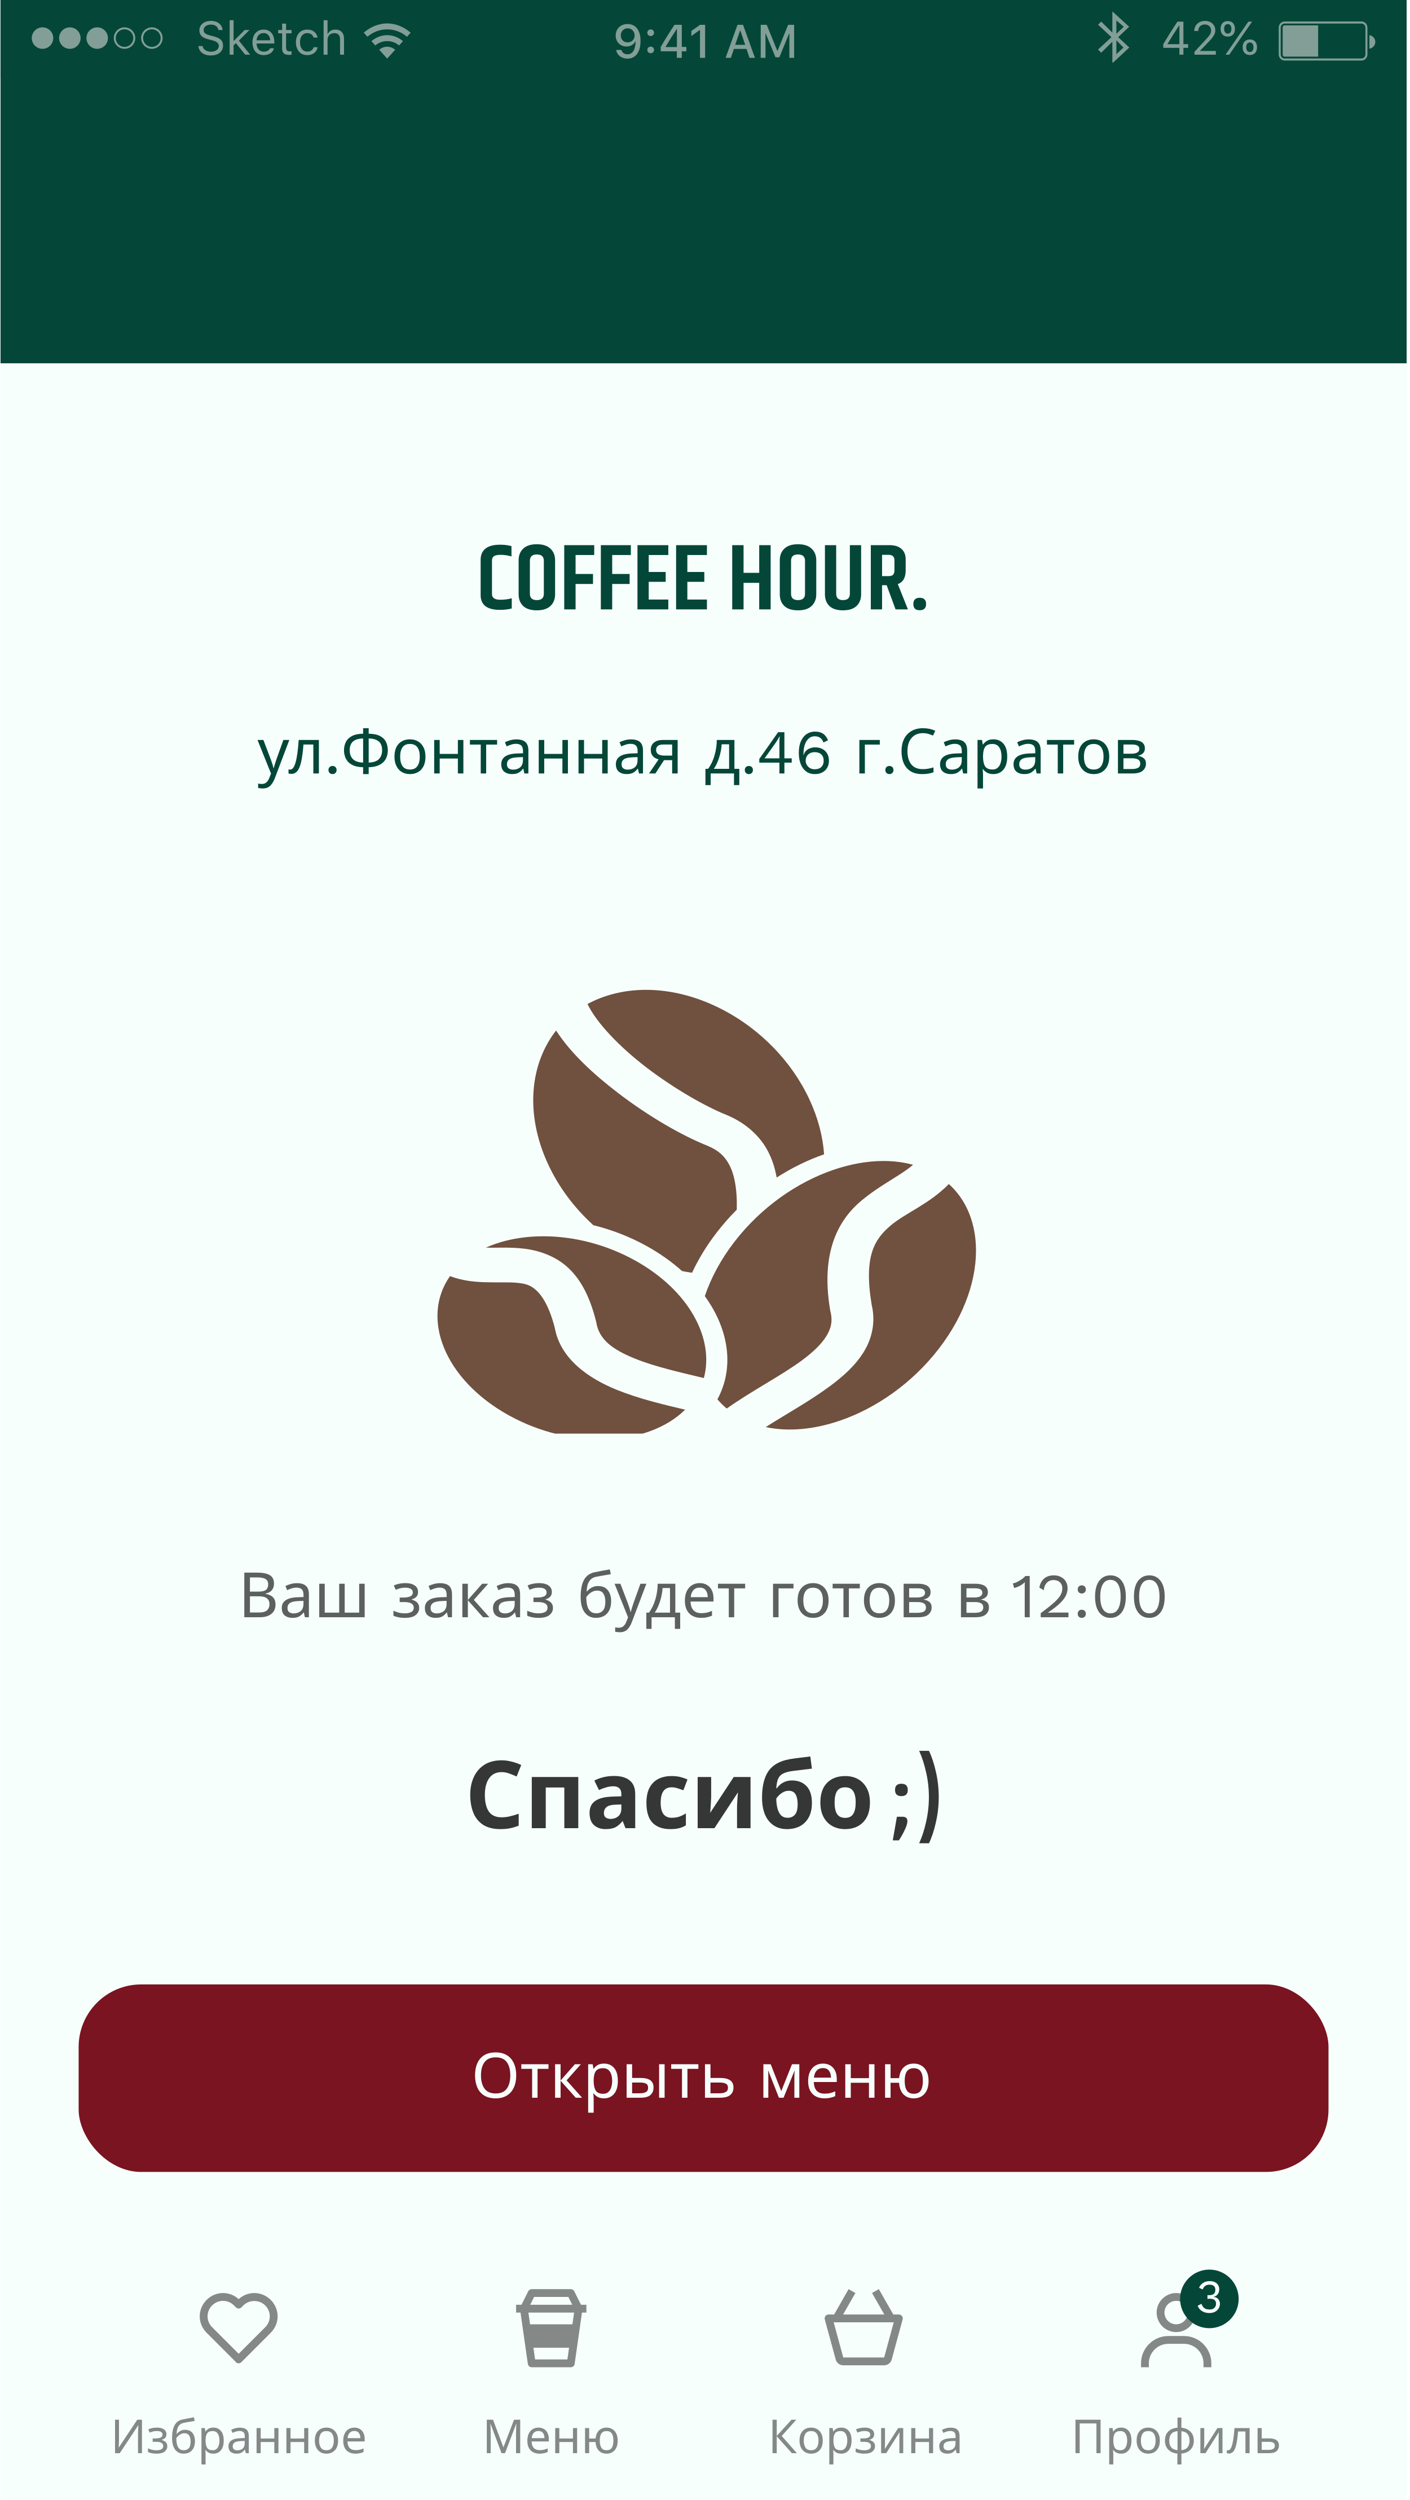 <?xml version="1.0" encoding="UTF-8"?> <svg xmlns="http://www.w3.org/2000/svg" width="361" height="640" viewBox="0 0 361 640" fill="none"> <g clip-path="url(#clip0_502_5563)"> <rect width="360" height="640" transform="translate(0.134)" fill="#F7FFFD"></rect> <g clip-path="url(#clip1_502_5563)"> <rect width="360" height="93" transform="translate(0.134)" fill="#044738"></rect> <rect width="360" height="20" transform="translate(0.134)" fill="#044738"></rect> <path fill-rule="evenodd" clip-rule="evenodd" d="M10.884 12.5C12.403 12.5 13.634 11.269 13.634 9.75C13.634 8.231 12.403 7 10.884 7C9.365 7 8.134 8.231 8.134 9.75C8.134 11.269 9.365 12.5 10.884 12.5Z" fill="#D6D8D7" fill-opacity="0.6"></path> <path fill-rule="evenodd" clip-rule="evenodd" d="M17.884 12.5C19.403 12.5 20.634 11.269 20.634 9.75C20.634 8.231 19.403 7 17.884 7C16.365 7 15.134 8.231 15.134 9.75C15.134 11.269 16.365 12.5 17.884 12.5Z" fill="#D6D8D7" fill-opacity="0.6"></path> <path fill-rule="evenodd" clip-rule="evenodd" d="M24.884 12.5C26.403 12.5 27.634 11.269 27.634 9.75C27.634 8.231 26.403 7 24.884 7C23.365 7 22.134 8.231 22.134 9.75C22.134 11.269 23.365 12.5 24.884 12.5Z" fill="#D6D8D7" fill-opacity="0.6"></path> <path d="M34.384 9.75C34.384 11.131 33.264 12.25 31.884 12.25C30.503 12.25 29.384 11.131 29.384 9.75C29.384 8.369 30.503 7.25 31.884 7.25C33.264 7.25 34.384 8.369 34.384 9.75Z" stroke="#D6D8D7" stroke-opacity="0.6" stroke-width="0.5"></path> <path d="M41.384 9.75C41.384 11.131 40.264 12.25 38.884 12.25C37.503 12.25 36.384 11.131 36.384 9.75C36.384 8.369 37.503 7.25 38.884 7.25C40.264 7.25 41.384 8.369 41.384 9.75Z" stroke="#D6D8D7" stroke-opacity="0.6" stroke-width="0.5"></path> <path d="M160.642 15.009C162.757 15.009 163.993 13.333 163.993 10.462C163.993 7.626 162.634 6.149 160.694 6.149C158.901 6.149 157.63 7.374 157.63 9.091C157.63 10.72 158.802 11.909 160.413 11.909C161.415 11.909 162.224 11.44 162.628 10.632H162.728C162.692 12.729 161.948 13.901 160.653 13.901C159.88 13.901 159.276 13.479 159.077 12.782H157.753C158.005 14.142 159.142 15.009 160.642 15.009ZM160.7 10.849C159.657 10.849 158.937 10.116 158.937 9.05C158.937 8.03 159.698 7.245 160.712 7.245C161.72 7.245 162.481 8.042 162.481 9.085C162.481 10.11 161.737 10.849 160.7 10.849ZM166.595 9.226C167.093 9.226 167.456 8.851 167.456 8.382C167.456 7.901 167.093 7.532 166.595 7.532C166.103 7.532 165.733 7.901 165.733 8.382C165.733 8.851 166.103 9.226 166.595 9.226ZM166.595 13.626C167.093 13.626 167.456 13.251 167.456 12.776C167.456 12.302 167.093 11.933 166.595 11.933C166.103 11.933 165.733 12.302 165.733 12.776C165.733 13.251 166.103 13.626 166.595 13.626ZM173.292 14.81H174.558V13.128H175.724V12.015H174.558V6.354H172.688C171.522 8.106 170.28 10.104 169.167 12.015V13.128H173.292V14.81ZM170.427 11.956C171.294 10.474 172.325 8.827 173.233 7.462H173.31V12.038H170.427V11.956ZM179.222 14.81H180.534V6.354H179.228L177.001 7.937V9.226L179.122 7.708H179.222V14.81ZM191.896 14.81H193.29L190.237 6.354H188.825L185.772 14.81H187.12L187.899 12.524H191.122L191.896 14.81ZM189.464 7.849H189.563L190.788 11.47H188.233L189.464 7.849ZM203.321 14.81V6.354H201.786L199.091 12.97H198.991L196.302 6.354H194.767V14.81H195.985V8.616H196.067L198.546 14.657H199.542L202.021 8.616H202.103V14.81H203.321Z" fill="#D6D8D7" fill-opacity="0.6"></path> <path d="M50.808 11.791C50.919 13.25 52.155 14.199 53.948 14.199C55.882 14.199 57.106 13.209 57.106 11.656C57.106 10.414 56.403 9.734 54.651 9.295L53.767 9.061C52.601 8.762 52.138 8.381 52.138 7.719C52.138 6.863 52.882 6.301 54.007 6.301C55.062 6.301 55.776 6.816 55.923 7.684H56.983C56.895 6.318 55.677 5.346 54.042 5.346C52.255 5.346 51.054 6.318 51.054 7.754C51.054 8.955 51.716 9.646 53.245 10.033L54.329 10.315C55.495 10.607 56.023 11.065 56.023 11.785C56.023 12.623 55.185 13.238 54.048 13.238C52.847 13.238 52.003 12.676 51.874 11.791H50.808ZM59.895 10.443H59.802V5.176H58.794V14H59.802V11.604L60.405 11.041L62.773 14H64.056L61.155 10.391L63.874 7.684H62.638L59.895 10.443ZM69.142 12.365C68.878 12.922 68.327 13.221 67.513 13.221C66.44 13.221 65.743 12.43 65.69 11.182V11.135H70.231V10.748C70.231 8.785 69.194 7.572 67.489 7.572C65.755 7.572 64.642 8.861 64.642 10.848C64.642 12.846 65.737 14.111 67.489 14.111C68.872 14.111 69.856 13.443 70.149 12.365H69.142ZM67.478 8.463C68.48 8.463 69.147 9.201 69.171 10.32H65.69C65.767 9.201 66.47 8.463 67.478 8.463ZM72.235 6.049V7.684H71.216V8.527H72.235V12.359C72.235 13.566 72.757 14.047 74.058 14.047C74.257 14.047 74.45 14.023 74.649 13.988V13.139C74.462 13.156 74.362 13.162 74.181 13.162C73.524 13.162 73.243 12.846 73.243 12.102V8.527H74.649V7.684H73.243V6.049H72.235ZM81.306 9.617C81.13 8.492 80.192 7.572 78.657 7.572C76.888 7.572 75.763 8.85 75.763 10.818C75.763 12.828 76.894 14.111 78.663 14.111C80.181 14.111 81.124 13.256 81.306 12.096H80.286C80.099 12.81 79.507 13.203 78.657 13.203C77.532 13.203 76.806 12.277 76.806 10.818C76.806 9.389 77.52 8.48 78.657 8.48C79.565 8.48 80.122 8.99 80.286 9.617H81.306ZM82.853 14H83.86V10.262C83.86 9.195 84.481 8.48 85.612 8.48C86.567 8.48 87.071 9.037 87.071 10.156V14H88.079V9.91C88.079 8.428 87.235 7.572 85.899 7.572C84.933 7.572 84.27 7.982 83.954 8.68H83.86V5.176H82.853V14Z" fill="#D6D8D7" fill-opacity="0.6"></path> <path fill-rule="evenodd" clip-rule="evenodd" d="M99.129 7.521C101.069 7.521 102.837 8.235 104.193 9.407L105.134 8.368C103.528 6.974 101.432 6 99.129 6C96.831 6 94.737 6.972 93.134 8.361L94.073 9.401C95.427 8.233 97.192 7.521 99.129 7.521ZM99.129 10.52C100.292 10.52 101.354 10.942 102.173 11.638L103.169 10.538C102.085 9.608 100.676 9 99.129 9C97.586 9 96.178 9.606 95.095 10.534L96.089 11.635C96.908 10.941 97.969 10.52 99.129 10.52ZM101.177 12.737C100.623 12.277 99.909 11.959 99.129 11.959C98.35 11.959 97.638 12.277 97.083 12.735L99.129 15L101.177 12.737Z" fill="#D6D8D7" fill-opacity="0.6"></path> <path d="M301.957 14H302.988V12.248H304.189V11.305H302.988V5.545H301.459C300.275 7.309 298.98 9.371 297.838 11.287V12.248H301.957V14ZM298.916 11.24C299.836 9.688 300.943 7.941 301.892 6.523H301.963V11.31H298.916V11.24ZM305.765 7.93H306.785C306.785 6.928 307.459 6.266 308.472 6.266C309.469 6.266 310.072 6.934 310.072 7.83C310.072 8.574 309.756 9.014 308.677 10.18L305.818 13.273V14H311.291V13.051H307.283V12.957L309.205 10.971C310.728 9.395 311.15 8.691 311.15 7.719C311.15 6.348 310.019 5.346 308.543 5.346C306.926 5.346 305.765 6.424 305.765 7.93ZM314.344 9.371C315.486 9.371 316.177 8.627 316.177 7.379C316.177 6.148 315.48 5.393 314.344 5.393C313.207 5.393 312.504 6.148 312.504 7.379C312.504 8.621 313.195 9.371 314.344 9.371ZM314.724 14L320.566 5.545H319.611L313.769 14H314.724ZM314.344 8.604C313.752 8.604 313.412 8.158 313.412 7.385C313.412 6.617 313.752 6.166 314.344 6.166C314.929 6.166 315.269 6.617 315.269 7.385C315.269 8.152 314.935 8.604 314.344 8.604ZM319.998 14.082C321.14 14.082 321.832 13.338 321.832 12.09C321.832 10.859 321.135 10.104 319.998 10.104C318.861 10.104 318.158 10.859 318.158 12.09C318.158 13.332 318.855 14.082 319.998 14.082ZM319.998 13.315C319.406 13.315 319.072 12.869 319.072 12.096C319.072 11.328 319.406 10.877 319.998 10.877C320.59 10.877 320.924 11.328 320.924 12.096C320.924 12.863 320.59 13.315 319.998 13.315Z" fill="#D6D8D7" fill-opacity="0.6"></path> <path fill-rule="evenodd" clip-rule="evenodd" d="M348.581 5.5H328.907C328.069 5.5 327.391 6.203 327.391 7.079V13.921C327.391 14.793 328.07 15.5 328.907 15.5H348.581C349.418 15.5 350.097 14.797 350.097 13.921V7.079C350.097 6.207 349.417 5.5 348.581 5.5ZM327.895 7.079C327.895 6.496 328.346 6.026 328.907 6.026H348.581C349.139 6.026 349.592 6.498 349.592 7.079V13.921C349.592 14.505 349.141 14.974 348.581 14.974H328.907C328.348 14.974 327.895 14.502 327.895 13.921V7.079Z" fill="#D6D8D7" fill-opacity="0.6"></path> <path fill-rule="evenodd" clip-rule="evenodd" d="M328.9 6.5C328.624 6.5 328.4 6.724 328.4 7V14C328.4 14.276 328.624 14.5 328.9 14.5H337.482V6.5H328.9Z" fill="#D6D8D7" fill-opacity="0.6"></path> <path fill-rule="evenodd" clip-rule="evenodd" d="M352.115 10.732C352.115 11.614 351.457 12.343 350.602 12.465V9C351.457 9.121 352.115 9.851 352.115 10.732Z" fill="#D6D8D7" fill-opacity="0.6"></path> <path fill-rule="evenodd" clip-rule="evenodd" d="M285.823 13.869V10.311L287.637 12.175L285.823 13.869ZM287.72 6.847L285.823 8.648V5.235L287.72 6.847ZM286.279 9.511L289.093 6.847L284.894 3H284.795V8.35L281.945 5.529L281.134 6.329L284.563 9.511L281.134 12.692L281.945 13.492L284.795 10.671V16.021H284.977L289.134 12.165L286.279 9.511Z" fill="#D6D8D7" fill-opacity="0.6"></path> </g> <g filter="url(#filter0_d_502_5563)"> <rect width="360" height="68" transform="translate(0.134 572)" fill="#F7FFFD"></rect> <rect width="80" height="64" transform="translate(20.134 572)" fill="#F7FFFD"></rect> <path d="M28.456 619.432H29.464V624.136C29.464 624.4 29.46 624.696 29.452 625.024C29.444 625.352 29.432 625.652 29.416 625.924C29.408 626.196 29.396 626.396 29.38 626.524H29.428L34.144 619.432H35.344V628H34.336V623.344C34.336 623.048 34.34 622.732 34.348 622.396C34.364 622.06 34.38 621.752 34.396 621.472C34.412 621.192 34.424 620.992 34.432 620.872H34.384L29.656 628H28.456V619.432ZM39.203 621.448C39.939 621.448 40.523 621.596 40.955 621.892C41.395 622.18 41.615 622.596 41.615 623.14C41.615 623.532 41.507 623.844 41.291 624.076C41.075 624.3 40.779 624.464 40.403 624.568V624.616C40.659 624.688 40.895 624.788 41.111 624.916C41.327 625.044 41.499 625.212 41.627 625.42C41.763 625.628 41.831 625.896 41.831 626.224C41.831 626.76 41.607 627.212 41.159 627.58C40.719 627.94 40.027 628.12 39.083 628.12C38.619 628.12 38.199 628.08 37.823 628C37.447 627.928 37.135 627.828 36.887 627.7V626.752C37.159 626.88 37.479 626.996 37.847 627.1C38.223 627.204 38.631 627.256 39.071 627.256C39.551 627.256 39.955 627.176 40.283 627.016C40.619 626.848 40.787 626.564 40.787 626.164C40.787 625.444 40.175 625.084 38.951 625.084H38.087V624.22H38.783C39.335 624.22 39.775 624.148 40.103 624.004C40.439 623.852 40.607 623.596 40.607 623.236C40.607 622.932 40.479 622.704 40.223 622.552C39.975 622.4 39.615 622.324 39.143 622.324C38.791 622.324 38.479 622.36 38.207 622.432C37.943 622.496 37.651 622.596 37.331 622.732L36.959 621.892C37.631 621.596 38.379 621.448 39.203 621.448ZM43.058 624.136C43.058 622.728 43.27 621.632 43.694 620.848C44.118 620.056 44.802 619.56 45.746 619.36C46.266 619.248 46.774 619.148 47.27 619.06C47.766 618.972 48.23 618.892 48.662 618.82L48.842 619.744C48.562 619.784 48.246 619.836 47.894 619.9C47.542 619.956 47.194 620.016 46.85 620.08C46.506 620.136 46.21 620.192 45.962 620.248C45.442 620.36 45.03 620.632 44.726 621.064C44.422 621.488 44.25 622.152 44.21 623.056H44.282C44.394 622.904 44.546 622.748 44.738 622.588C44.938 622.428 45.174 622.292 45.446 622.18C45.726 622.068 46.042 622.012 46.394 622.012C47.226 622.012 47.854 622.28 48.278 622.816C48.702 623.352 48.914 624.048 48.914 624.904C48.914 625.616 48.79 626.212 48.542 626.692C48.294 627.172 47.95 627.532 47.51 627.772C47.07 628.004 46.558 628.12 45.974 628.12C45.086 628.12 44.378 627.78 43.85 627.1C43.322 626.42 43.058 625.432 43.058 624.136ZM46.058 627.244C46.578 627.244 46.998 627.076 47.318 626.74C47.638 626.404 47.798 625.828 47.798 625.012C47.798 624.356 47.674 623.84 47.426 623.464C47.186 623.08 46.786 622.888 46.226 622.888C45.874 622.888 45.554 622.968 45.266 623.128C44.978 623.28 44.738 623.456 44.546 623.656C44.354 623.856 44.218 624.024 44.138 624.16C44.138 624.552 44.166 624.932 44.222 625.3C44.278 625.668 44.374 626 44.51 626.296C44.654 626.584 44.85 626.816 45.098 626.992C45.354 627.16 45.674 627.244 46.058 627.244ZM53.638 621.448C54.43 621.448 55.066 621.724 55.546 622.276C56.034 622.828 56.278 623.66 56.278 624.772C56.278 625.868 56.034 626.7 55.546 627.268C55.066 627.836 54.426 628.12 53.626 628.12C53.13 628.12 52.718 628.028 52.39 627.844C52.07 627.652 51.818 627.432 51.634 627.184H51.562C51.578 627.32 51.594 627.492 51.61 627.7C51.626 627.908 51.634 628.088 51.634 628.24V630.88H50.578V621.568H51.442L51.586 622.444H51.634C51.826 622.164 52.078 621.928 52.39 621.736C52.702 621.544 53.118 621.448 53.638 621.448ZM53.446 622.336C52.79 622.336 52.326 622.52 52.054 622.888C51.79 623.256 51.65 623.816 51.634 624.568V624.772C51.634 625.564 51.762 626.176 52.018 626.608C52.282 627.032 52.766 627.244 53.47 627.244C53.862 627.244 54.182 627.136 54.43 626.92C54.686 626.704 54.874 626.412 54.994 626.044C55.122 625.668 55.186 625.24 55.186 624.76C55.186 624.024 55.042 623.436 54.754 622.996C54.474 622.556 54.038 622.336 53.446 622.336ZM60.396 621.46C61.18 621.46 61.76 621.632 62.136 621.976C62.512 622.32 62.7 622.868 62.7 623.62V628H61.932L61.728 627.088H61.68C61.4 627.44 61.104 627.7 60.792 627.868C60.488 628.036 60.064 628.12 59.52 628.12C58.936 628.12 58.452 627.968 58.068 627.664C57.684 627.352 57.492 626.868 57.492 626.212C57.492 625.572 57.744 625.08 58.248 624.736C58.752 624.384 59.528 624.192 60.576 624.16L61.668 624.124V623.74C61.668 623.204 61.552 622.832 61.32 622.624C61.088 622.416 60.76 622.312 60.336 622.312C60 622.312 59.68 622.364 59.376 622.468C59.072 622.564 58.788 622.676 58.524 622.804L58.2 622.012C58.48 621.86 58.812 621.732 59.196 621.628C59.58 621.516 59.98 621.46 60.396 621.46ZM60.708 624.892C59.908 624.924 59.352 625.052 59.04 625.276C58.736 625.5 58.584 625.816 58.584 626.224C58.584 626.584 58.692 626.848 58.908 627.016C59.132 627.184 59.416 627.268 59.76 627.268C60.304 627.268 60.756 627.12 61.116 626.824C61.476 626.52 61.656 626.056 61.656 625.432V624.856L60.708 624.892ZM65.743 621.568V624.244H69.235V621.568H70.291V628H69.235V625.132H65.743V628H64.687V621.568H65.743ZM73.384 621.568V624.244H76.876V621.568H77.932V628H76.876V625.132H73.384V628H72.328V621.568H73.384ZM85.56 624.772C85.56 625.836 85.288 626.66 84.744 627.244C84.208 627.828 83.48 628.12 82.56 628.12C81.992 628.12 81.484 627.992 81.036 627.736C80.596 627.472 80.248 627.092 79.992 626.596C79.736 626.092 79.608 625.484 79.608 624.772C79.608 623.708 79.876 622.888 80.412 622.312C80.948 621.736 81.676 621.448 82.596 621.448C83.18 621.448 83.692 621.58 84.132 621.844C84.58 622.1 84.928 622.476 85.176 622.972C85.432 623.46 85.56 624.06 85.56 624.772ZM80.7 624.772C80.7 625.532 80.848 626.136 81.144 626.584C81.448 627.024 81.928 627.244 82.584 627.244C83.232 627.244 83.708 627.024 84.012 626.584C84.316 626.136 84.468 625.532 84.468 624.772C84.468 624.012 84.316 623.416 84.012 622.984C83.708 622.552 83.228 622.336 82.572 622.336C81.916 622.336 81.44 622.552 81.144 622.984C80.848 623.416 80.7 624.012 80.7 624.772ZM89.718 621.448C90.27 621.448 90.742 621.568 91.134 621.808C91.534 622.048 91.838 622.388 92.046 622.828C92.262 623.26 92.37 623.768 92.37 624.352V624.988H87.966C87.982 625.716 88.166 626.272 88.518 626.656C88.878 627.032 89.378 627.22 90.018 627.22C90.426 627.22 90.786 627.184 91.098 627.112C91.418 627.032 91.746 626.92 92.082 626.776V627.7C91.754 627.844 91.43 627.948 91.11 628.012C90.79 628.084 90.41 628.12 89.97 628.12C89.362 628.12 88.822 627.996 88.35 627.748C87.886 627.5 87.522 627.132 87.258 626.644C87.002 626.148 86.874 625.544 86.874 624.832C86.874 624.128 86.99 623.524 87.222 623.02C87.462 622.516 87.794 622.128 88.218 621.856C88.65 621.584 89.15 621.448 89.718 621.448ZM89.706 622.312C89.202 622.312 88.802 622.476 88.506 622.804C88.218 623.124 88.046 623.572 87.99 624.148H91.266C91.258 623.604 91.13 623.164 90.882 622.828C90.634 622.484 90.242 622.312 89.706 622.312Z" fill="#848988"></path> <path d="M60.107 588.558C59.017 587.556 57.591 587 56.111 587C55.328 587.001 54.552 587.157 53.829 587.458C53.106 587.76 52.45 588.202 51.898 588.758C49.545 591.121 49.546 594.817 51.9 597.17L59.232 604.502C59.402 604.801 59.73 604.994 60.107 604.994C60.262 604.992 60.414 604.955 60.551 604.884C60.689 604.813 60.808 604.71 60.899 604.585L68.314 597.17C70.668 594.816 70.668 591.121 68.312 588.754C67.76 588.199 67.105 587.758 66.382 587.457C65.66 587.156 64.885 587.001 64.103 587C62.623 587 61.197 587.556 60.107 588.558ZM66.898 590.168C68.461 591.739 68.462 594.193 66.9 595.756L60.107 602.549L53.314 595.756C51.752 594.193 51.753 591.739 53.312 590.172C54.072 589.416 55.066 589 56.111 589C57.156 589 58.146 589.416 58.9 590.17L59.4 590.67C59.493 590.763 59.603 590.837 59.724 590.887C59.846 590.937 59.976 590.963 60.107 590.963C60.238 590.963 60.368 590.937 60.49 590.887C60.611 590.837 60.721 590.763 60.814 590.67L61.314 590.17C62.826 588.661 65.388 588.665 66.898 590.168Z" fill="#848988"></path> <rect width="80" height="64" transform="translate(100.134 572)" fill="#F7FFFD"></rect> <path d="M127.412 628L124.592 620.488H124.544C124.568 620.736 124.588 621.072 124.604 621.496C124.62 621.912 124.628 622.348 124.628 622.804V628H123.632V619.432H125.228L127.868 626.452H127.916L130.604 619.432H132.188V628H131.12V622.732C131.12 622.316 131.128 621.904 131.144 621.496C131.168 621.088 131.188 620.756 131.204 620.5H131.156L128.3 628H127.412ZM136.858 621.448C137.41 621.448 137.882 621.568 138.274 621.808C138.674 622.048 138.978 622.388 139.186 622.828C139.402 623.26 139.51 623.768 139.51 624.352V624.988H135.106C135.122 625.716 135.306 626.272 135.658 626.656C136.018 627.032 136.518 627.22 137.158 627.22C137.566 627.22 137.926 627.184 138.238 627.112C138.558 627.032 138.886 626.92 139.222 626.776V627.7C138.894 627.844 138.57 627.948 138.25 628.012C137.93 628.084 137.55 628.12 137.11 628.12C136.502 628.12 135.962 627.996 135.49 627.748C135.026 627.5 134.662 627.132 134.398 626.644C134.142 626.148 134.014 625.544 134.014 624.832C134.014 624.128 134.13 623.524 134.362 623.02C134.602 622.516 134.934 622.128 135.358 621.856C135.79 621.584 136.29 621.448 136.858 621.448ZM136.846 622.312C136.342 622.312 135.942 622.476 135.646 622.804C135.358 623.124 135.186 623.572 135.13 624.148H138.406C138.398 623.604 138.27 623.164 138.022 622.828C137.774 622.484 137.382 622.312 136.846 622.312ZM142.204 621.568V624.244H145.696V621.568H146.752V628H145.696V625.132H142.204V628H141.148V621.568H142.204ZM157.141 624.772C157.141 625.836 156.885 626.66 156.373 627.244C155.861 627.828 155.169 628.12 154.297 628.12C153.481 628.12 152.821 627.864 152.317 627.352C151.821 626.84 151.541 626.1 151.477 625.132H149.845V628H148.789V621.568H149.845V624.244H151.489C151.577 623.34 151.869 622.648 152.365 622.168C152.861 621.688 153.513 621.448 154.321 621.448C154.873 621.448 155.361 621.58 155.785 621.844C156.209 622.1 156.541 622.476 156.781 622.972C157.021 623.46 157.141 624.06 157.141 624.772ZM152.557 624.772C152.557 625.58 152.697 626.196 152.977 626.62C153.257 627.036 153.701 627.244 154.309 627.244C154.925 627.244 155.369 627.036 155.641 626.62C155.913 626.196 156.049 625.58 156.049 624.772C156.049 623.964 155.909 623.356 155.629 622.948C155.357 622.54 154.917 622.336 154.309 622.336C153.701 622.336 153.257 622.54 152.977 622.948C152.697 623.356 152.557 623.964 152.557 624.772Z" fill="#848988"></path> <path d="M135.134 606H145.134C145.374 606 145.607 605.913 145.789 605.756C145.971 605.598 146.09 605.38 146.124 605.142L148.001 592H149.134V590H147.752L146.028 586.553C145.945 586.387 145.817 586.247 145.66 586.149C145.502 586.052 145.319 586 145.134 586H135.134C134.755 586 134.409 586.214 134.239 586.553L132.516 590H131.134V592H132.267L134.144 605.142C134.178 605.38 134.297 605.598 134.479 605.756C134.661 605.913 134.893 606 135.134 606ZM145.552 595H134.716L134.287 592H145.98L145.552 595ZM136.001 604L135.572 601H144.695L144.266 604H136.001ZM135.752 588H144.516L145.516 590H134.752L135.752 588Z" fill="#848988"></path> <rect width="80" height="64" transform="translate(180.134 572)" fill="#F7FFFD"></rect> <path d="M203.036 628H201.74L197.864 623.656V628H196.784V619.432H197.864V623.584L201.644 619.432H202.868L199.148 623.596L203.036 628ZM209.65 624.772C209.65 625.836 209.378 626.66 208.834 627.244C208.298 627.828 207.57 628.12 206.65 628.12C206.082 628.12 205.574 627.992 205.126 627.736C204.686 627.472 204.338 627.092 204.082 626.596C203.826 626.092 203.698 625.484 203.698 624.772C203.698 623.708 203.966 622.888 204.502 622.312C205.038 621.736 205.766 621.448 206.686 621.448C207.27 621.448 207.782 621.58 208.222 621.844C208.67 622.1 209.018 622.476 209.266 622.972C209.522 623.46 209.65 624.06 209.65 624.772ZM204.79 624.772C204.79 625.532 204.938 626.136 205.234 626.584C205.538 627.024 206.018 627.244 206.674 627.244C207.322 627.244 207.798 627.024 208.102 626.584C208.406 626.136 208.558 625.532 208.558 624.772C208.558 624.012 208.406 623.416 208.102 622.984C207.798 622.552 207.318 622.336 206.662 622.336C206.006 622.336 205.53 622.552 205.234 622.984C204.938 623.416 204.79 624.012 204.79 624.772ZM214.384 621.448C215.176 621.448 215.812 621.724 216.292 622.276C216.78 622.828 217.024 623.66 217.024 624.772C217.024 625.868 216.78 626.7 216.292 627.268C215.812 627.836 215.172 628.12 214.372 628.12C213.876 628.12 213.464 628.028 213.136 627.844C212.816 627.652 212.564 627.432 212.38 627.184H212.308C212.324 627.32 212.34 627.492 212.356 627.7C212.372 627.908 212.38 628.088 212.38 628.24V630.88H211.324V621.568H212.188L212.332 622.444H212.38C212.572 622.164 212.824 621.928 213.136 621.736C213.448 621.544 213.864 621.448 214.384 621.448ZM214.192 622.336C213.536 622.336 213.072 622.52 212.8 622.888C212.536 623.256 212.396 623.816 212.38 624.568V624.772C212.38 625.564 212.508 626.176 212.764 626.608C213.028 627.032 213.512 627.244 214.216 627.244C214.608 627.244 214.928 627.136 215.176 626.92C215.432 626.704 215.62 626.412 215.74 626.044C215.868 625.668 215.932 625.24 215.932 624.76C215.932 624.024 215.788 623.436 215.5 622.996C215.22 622.556 214.784 622.336 214.192 622.336ZM220.399 621.448C221.135 621.448 221.719 621.596 222.151 621.892C222.591 622.18 222.811 622.596 222.811 623.14C222.811 623.532 222.703 623.844 222.487 624.076C222.271 624.3 221.975 624.464 221.599 624.568V624.616C221.855 624.688 222.091 624.788 222.307 624.916C222.523 625.044 222.695 625.212 222.823 625.42C222.959 625.628 223.027 625.896 223.027 626.224C223.027 626.76 222.803 627.212 222.355 627.58C221.915 627.94 221.223 628.12 220.279 628.12C219.815 628.12 219.395 628.08 219.019 628C218.643 627.928 218.331 627.828 218.083 627.7V626.752C218.355 626.88 218.675 626.996 219.043 627.1C219.419 627.204 219.827 627.256 220.267 627.256C220.747 627.256 221.151 627.176 221.479 627.016C221.815 626.848 221.983 626.564 221.983 626.164C221.983 625.444 221.371 625.084 220.147 625.084H219.283V624.22H219.979C220.531 624.22 220.971 624.148 221.299 624.004C221.635 623.852 221.803 623.596 221.803 623.236C221.803 622.932 221.675 622.704 221.419 622.552C221.171 622.4 220.811 622.324 220.339 622.324C219.987 622.324 219.675 622.36 219.403 622.432C219.139 622.496 218.847 622.596 218.527 622.732L218.155 621.892C218.827 621.596 219.575 621.448 220.399 621.448ZM225.585 625.492C225.585 625.588 225.581 625.732 225.573 625.924C225.565 626.116 225.553 626.308 225.537 626.5C225.529 626.692 225.521 626.844 225.513 626.956L228.957 621.568H230.253V628H229.269V624.208C229.269 624.08 229.269 623.912 229.269 623.704C229.277 623.496 229.285 623.292 229.293 623.092C229.301 622.884 229.309 622.728 229.317 622.624L225.897 628H224.589V621.568H225.585V625.492ZM233.356 621.568V624.244H236.848V621.568H237.904V628H236.848V625.132H233.356V628H232.3V621.568H233.356ZM242.377 621.46C243.161 621.46 243.741 621.632 244.117 621.976C244.493 622.32 244.681 622.868 244.681 623.62V628H243.913L243.709 627.088H243.661C243.381 627.44 243.085 627.7 242.773 627.868C242.469 628.036 242.045 628.12 241.501 628.12C240.917 628.12 240.433 627.968 240.049 627.664C239.665 627.352 239.473 626.868 239.473 626.212C239.473 625.572 239.725 625.08 240.229 624.736C240.733 624.384 241.509 624.192 242.557 624.16L243.649 624.124V623.74C243.649 623.204 243.533 622.832 243.301 622.624C243.069 622.416 242.741 622.312 242.317 622.312C241.981 622.312 241.661 622.364 241.357 622.468C241.053 622.564 240.769 622.676 240.505 622.804L240.181 622.012C240.461 621.86 240.793 621.732 241.177 621.628C241.561 621.516 241.961 621.46 242.377 621.46ZM242.689 624.892C241.889 624.924 241.333 625.052 241.021 625.276C240.717 625.5 240.565 625.816 240.565 626.224C240.565 626.584 240.673 626.848 240.889 627.016C241.113 627.184 241.397 627.268 241.741 627.268C242.285 627.268 242.737 627.12 243.097 626.824C243.457 626.52 243.637 626.056 243.637 625.432V624.856L242.689 624.892Z" fill="#848988"></path> <path d="M229.134 592.496H227.714L224.002 586L222.266 586.992L225.411 592.496H214.857L218.003 586.992L216.266 586L212.554 592.496H211.134C210.98 592.496 210.828 592.532 210.691 592.6C210.553 592.668 210.433 592.767 210.339 592.889C210.246 593.011 210.182 593.153 210.153 593.304C210.123 593.455 210.128 593.611 210.169 593.759L212.968 604.023C213.084 604.446 213.336 604.819 213.684 605.085C214.033 605.351 214.459 605.495 214.898 605.496H225.371C226.269 605.496 227.063 604.891 227.301 604.021L230.1 593.758C230.14 593.61 230.146 593.454 230.117 593.303C230.087 593.152 230.023 593.01 229.93 592.887C229.836 592.765 229.716 592.666 229.578 592.598C229.439 592.53 229.288 592.495 229.134 592.496ZM225.37 603.496V604.496V603.496H214.898L212.444 594.496H227.824L225.37 603.496Z" fill="#848988"></path> <rect width="80" height="64" transform="translate(260.134 572)" fill="#F7FFFD"></rect> <path d="M274.351 628V619.432H280.783V628H279.715V620.38H275.431V628H274.351ZM286.044 621.448C286.836 621.448 287.472 621.724 287.952 622.276C288.44 622.828 288.684 623.66 288.684 624.772C288.684 625.868 288.44 626.7 287.952 627.268C287.472 627.836 286.832 628.12 286.032 628.12C285.536 628.12 285.124 628.028 284.796 627.844C284.476 627.652 284.224 627.432 284.04 627.184H283.968C283.984 627.32 284 627.492 284.016 627.7C284.032 627.908 284.04 628.088 284.04 628.24V630.88H282.984V621.568H283.848L283.992 622.444H284.04C284.232 622.164 284.484 621.928 284.796 621.736C285.108 621.544 285.524 621.448 286.044 621.448ZM285.852 622.336C285.196 622.336 284.732 622.52 284.46 622.888C284.196 623.256 284.056 623.816 284.04 624.568V624.772C284.04 625.564 284.168 626.176 284.424 626.608C284.688 627.032 285.172 627.244 285.876 627.244C286.268 627.244 286.588 627.136 286.836 626.92C287.092 626.704 287.28 626.412 287.4 626.044C287.528 625.668 287.592 625.24 287.592 624.76C287.592 624.024 287.448 623.436 287.16 622.996C286.88 622.556 286.444 622.336 285.852 622.336ZM295.959 624.772C295.959 625.836 295.687 626.66 295.143 627.244C294.607 627.828 293.879 628.12 292.959 628.12C292.391 628.12 291.883 627.992 291.435 627.736C290.995 627.472 290.647 627.092 290.391 626.596C290.135 626.092 290.007 625.484 290.007 624.772C290.007 623.708 290.275 622.888 290.811 622.312C291.347 621.736 292.075 621.448 292.995 621.448C293.579 621.448 294.091 621.58 294.531 621.844C294.979 622.1 295.327 622.476 295.575 622.972C295.831 623.46 295.959 624.06 295.959 624.772ZM291.099 624.772C291.099 625.532 291.247 626.136 291.543 626.584C291.847 627.024 292.327 627.244 292.983 627.244C293.631 627.244 294.107 627.024 294.411 626.584C294.715 626.136 294.867 625.532 294.867 624.772C294.867 624.012 294.715 623.416 294.411 622.984C294.107 622.552 293.627 622.336 292.971 622.336C292.315 622.336 291.839 622.552 291.543 622.984C291.247 623.416 291.099 624.012 291.099 624.772ZM301.472 621.472C302.112 621.528 302.668 621.696 303.14 621.976C303.62 622.256 303.992 622.632 304.256 623.104C304.52 623.576 304.652 624.136 304.652 624.784C304.652 625.752 304.368 626.524 303.8 627.1C303.24 627.676 302.464 628.008 301.472 628.096V630.88H300.44V628.096C299.808 628.04 299.252 627.876 298.772 627.604C298.292 627.324 297.92 626.948 297.656 626.476C297.392 625.996 297.26 625.432 297.26 624.784C297.26 623.808 297.54 623.032 298.1 622.456C298.668 621.88 299.46 621.552 300.476 621.472V618.88H301.472V621.472ZM300.476 622.348C299.74 622.42 299.204 622.664 298.868 623.08C298.532 623.488 298.364 624.056 298.364 624.784C298.364 625.512 298.532 626.084 298.868 626.5C299.212 626.916 299.748 627.16 300.476 627.232V622.348ZM301.472 627.232C302.192 627.152 302.72 626.904 303.056 626.488C303.392 626.072 303.56 625.504 303.56 624.784C303.56 624.064 303.388 623.5 303.044 623.092C302.708 622.684 302.184 622.44 301.472 622.36V627.232ZM307.324 625.492C307.324 625.588 307.32 625.732 307.312 625.924C307.304 626.116 307.292 626.308 307.276 626.5C307.268 626.692 307.26 626.844 307.252 626.956L310.696 621.568H311.992V628H311.008V624.208C311.008 624.08 311.008 623.912 311.008 623.704C311.016 623.496 311.024 623.292 311.032 623.092C311.04 622.884 311.048 622.728 311.056 622.624L307.636 628H306.328V621.568H307.324V625.492ZM318.935 628H317.867V622.444H315.971C315.867 623.796 315.723 624.888 315.539 625.72C315.355 626.544 315.111 627.144 314.807 627.52C314.503 627.896 314.119 628.084 313.655 628.084C313.551 628.084 313.447 628.076 313.343 628.06C313.247 628.052 313.167 628.032 313.103 628V627.208C313.151 627.224 313.203 627.236 313.259 627.244C313.315 627.252 313.371 627.256 313.427 627.256C313.859 627.256 314.203 626.796 314.459 625.876C314.723 624.956 314.923 623.52 315.059 621.568H318.935V628ZM323.94 624.208C325.612 624.208 326.448 624.816 326.448 626.032C326.448 626.632 326.244 627.112 325.836 627.472C325.428 627.824 324.78 628 323.892 628H320.976V621.568H322.032V624.208H323.94ZM325.392 626.092C325.392 625.7 325.252 625.436 324.972 625.3C324.7 625.156 324.316 625.084 323.82 625.084H322.032V627.148H323.844C324.292 627.148 324.66 627.068 324.948 626.908C325.244 626.748 325.392 626.476 325.392 626.092Z" fill="#848988"></path> <g clip-path="url(#clip2_502_5563)"> <path d="M300.134 587C297.377 587 295.134 589.243 295.134 592C295.134 594.757 297.377 597 300.134 597C302.891 597 305.134 594.757 305.134 592C305.134 589.243 302.891 587 300.134 587ZM300.134 595C298.48 595 297.134 593.654 297.134 592C297.134 590.346 298.48 589 300.134 589C301.788 589 303.134 590.346 303.134 592C303.134 593.654 301.788 595 300.134 595ZM309.134 606V605C309.134 601.141 305.993 598 302.134 598H298.134C294.274 598 291.134 601.141 291.134 605V606H293.134V605C293.134 602.243 295.377 600 298.134 600H302.134C304.891 600 307.134 602.243 307.134 605V606H309.134Z" fill="#848988"></path> <circle cx="308.634" cy="588.5" r="7.5" fill="#044738"></circle> <path d="M308.614 592.12C307.91 592.12 307.286 591.956 306.742 591.628C306.206 591.292 305.842 590.832 305.65 590.248L306.61 589.756C306.754 590.196 306.982 590.552 307.294 590.824C307.614 591.088 308.086 591.22 308.71 591.22C309.23 591.22 309.63 591.084 309.91 590.812C310.198 590.532 310.342 590.176 310.342 589.744C310.342 589.312 310.218 588.992 309.97 588.784C309.73 588.568 309.326 588.46 308.758 588.46C308.582 588.46 308.378 588.472 308.146 588.496V587.536C308.218 587.544 308.286 587.548 308.35 587.548C308.422 587.548 308.486 587.548 308.542 587.548C309.126 587.548 309.542 587.436 309.79 587.212C310.038 586.98 310.162 586.62 310.162 586.132C310.162 585.716 310.034 585.4 309.778 585.184C309.522 584.968 309.158 584.86 308.686 584.86C308.182 584.86 307.798 584.972 307.534 585.196C307.27 585.412 307.062 585.708 306.91 586.084L305.998 585.652C306.19 585.156 306.522 584.748 306.994 584.428C307.474 584.108 308.046 583.948 308.71 583.948C309.262 583.948 309.718 584.044 310.078 584.236C310.438 584.42 310.706 584.668 310.882 584.98C311.066 585.292 311.158 585.636 311.158 586.012C311.158 586.58 311.01 587.036 310.714 587.38C310.418 587.716 310.07 587.916 309.67 587.98V588.004C310.022 588.012 310.322 588.1 310.57 588.268C310.818 588.428 311.006 588.64 311.134 588.904C311.27 589.16 311.338 589.436 311.338 589.732C311.338 590.196 311.222 590.608 310.99 590.968C310.766 591.328 310.45 591.612 310.042 591.82C309.634 592.02 309.158 592.12 308.614 592.12Z" fill="#F7FFFD"></path> </g> </g> <rect x="20.134" y="508" width="320" height="48" rx="16" fill="#7A1420"></rect> <path d="M132.169 531.272C132.169 532.456 131.967 533.491 131.561 534.376C131.167 535.251 130.58 535.933 129.801 536.424C129.023 536.915 128.057 537.16 126.905 537.16C125.721 537.16 124.735 536.915 123.945 536.424C123.167 535.933 122.585 535.245 122.201 534.36C121.817 533.475 121.625 532.44 121.625 531.256C121.625 530.083 121.817 529.059 122.201 528.184C122.585 527.309 123.167 526.627 123.945 526.136C124.735 525.645 125.727 525.4 126.921 525.4C128.063 525.4 129.023 525.645 129.801 526.136C130.58 526.616 131.167 527.299 131.561 528.184C131.967 529.059 132.169 530.088 132.169 531.272ZM123.145 531.272C123.145 532.712 123.449 533.848 124.057 534.68C124.665 535.501 125.615 535.912 126.905 535.912C128.207 535.912 129.156 535.501 129.753 534.68C130.351 533.848 130.649 532.712 130.649 531.272C130.649 529.832 130.351 528.707 129.753 527.896C129.156 527.075 128.212 526.664 126.921 526.664C125.631 526.664 124.676 527.075 124.057 527.896C123.449 528.707 123.145 529.832 123.145 531.272ZM140.429 529.608H137.629V537H136.237V529.608H133.469V528.424H140.429V529.608ZM147.191 528.424H148.727L145.063 532.552L149.031 537H147.399L143.527 532.648V537H142.119V528.424H143.527V532.584L147.191 528.424ZM154.668 528.264C155.724 528.264 156.572 528.632 157.212 529.368C157.862 530.104 158.188 531.213 158.188 532.696C158.188 534.157 157.862 535.267 157.212 536.024C156.572 536.781 155.718 537.16 154.652 537.16C153.99 537.16 153.441 537.037 153.004 536.792C152.577 536.536 152.241 536.243 151.996 535.912H151.9C151.921 536.093 151.942 536.323 151.964 536.6C151.985 536.877 151.996 537.117 151.996 537.32V540.84H150.588V528.424H151.74L151.932 529.592H151.996C152.252 529.219 152.588 528.904 153.004 528.648C153.42 528.392 153.974 528.264 154.668 528.264ZM154.412 529.448C153.537 529.448 152.918 529.693 152.556 530.184C152.204 530.675 152.017 531.421 151.996 532.424V532.696C151.996 533.752 152.166 534.568 152.508 535.144C152.86 535.709 153.505 535.992 154.444 535.992C154.966 535.992 155.393 535.848 155.724 535.56C156.065 535.272 156.316 534.883 156.476 534.392C156.646 533.891 156.732 533.32 156.732 532.68C156.732 531.699 156.54 530.915 156.156 530.328C155.782 529.741 155.201 529.448 154.412 529.448ZM160.431 537V528.424H161.839V531.944H164.063C165.173 531.944 165.994 532.147 166.527 532.552C167.061 532.957 167.327 533.565 167.327 534.376C167.327 535.176 167.066 535.816 166.543 536.296C166.021 536.765 165.173 537 163.999 537H160.431ZM168.751 537V528.424H170.159V537H168.751ZM163.871 535.864C164.479 535.864 164.975 535.763 165.359 535.56C165.743 535.347 165.935 534.979 165.935 534.456C165.935 533.933 165.759 533.581 165.407 533.4C165.055 533.208 164.549 533.112 163.887 533.112H161.839V535.864H163.871ZM178.804 529.608H176.004V537H174.612V529.608H171.844V528.424H178.804V529.608ZM184.446 531.944C186.675 531.944 187.79 532.755 187.79 534.376C187.79 535.176 187.518 535.816 186.974 536.296C186.43 536.765 185.566 537 184.382 537H180.494V528.424H181.902V531.944H184.446ZM186.382 534.456C186.382 533.933 186.195 533.581 185.822 533.4C185.459 533.208 184.947 533.112 184.286 533.112H181.902V535.864H184.318C184.915 535.864 185.406 535.757 185.79 535.544C186.184 535.331 186.382 534.968 186.382 534.456ZM204.647 528.424V537H203.383V531.528C203.383 531.304 203.388 531.069 203.399 530.824C203.42 530.579 203.442 530.339 203.463 530.104H203.415L200.615 537H199.431L196.711 530.104H196.663C196.695 530.584 196.711 531.075 196.711 531.576V537H195.447V528.424H197.319L200.023 535.32L202.775 528.424H204.647ZM210.696 528.264C211.432 528.264 212.062 528.424 212.584 528.744C213.118 529.064 213.523 529.517 213.8 530.104C214.088 530.68 214.232 531.357 214.232 532.136V532.984H208.36C208.382 533.955 208.627 534.696 209.096 535.208C209.576 535.709 210.243 535.96 211.096 535.96C211.64 535.96 212.12 535.912 212.536 535.816C212.963 535.709 213.4 535.56 213.848 535.368V536.6C213.411 536.792 212.979 536.931 212.552 537.016C212.126 537.112 211.619 537.16 211.032 537.16C210.222 537.16 209.502 536.995 208.872 536.664C208.254 536.333 207.768 535.843 207.416 535.192C207.075 534.531 206.904 533.725 206.904 532.776C206.904 531.837 207.059 531.032 207.368 530.36C207.688 529.688 208.131 529.171 208.696 528.808C209.272 528.445 209.939 528.264 210.696 528.264ZM210.68 529.416C210.008 529.416 209.475 529.635 209.08 530.072C208.696 530.499 208.467 531.096 208.392 531.864H212.76C212.75 531.139 212.579 530.552 212.248 530.104C211.918 529.645 211.395 529.416 210.68 529.416ZM217.824 528.424V531.992H222.48V528.424H223.888V537H222.48V533.176H217.824V537H216.416V528.424H217.824ZM237.739 532.696C237.739 534.115 237.398 535.213 236.715 535.992C236.032 536.771 235.11 537.16 233.947 537.16C232.859 537.16 231.979 536.819 231.307 536.136C230.646 535.453 230.272 534.467 230.187 533.176H228.011V537H226.603V528.424H228.011V531.992H230.203C230.32 530.787 230.71 529.864 231.371 529.224C232.032 528.584 232.902 528.264 233.979 528.264C234.715 528.264 235.366 528.44 235.931 528.792C236.496 529.133 236.939 529.635 237.259 530.296C237.579 530.947 237.739 531.747 237.739 532.696ZM231.627 532.696C231.627 533.773 231.814 534.595 232.187 535.16C232.56 535.715 233.152 535.992 233.963 535.992C234.784 535.992 235.376 535.715 235.739 535.16C236.102 534.595 236.283 533.773 236.283 532.696C236.283 531.619 236.096 530.808 235.723 530.264C235.36 529.72 234.774 529.448 233.963 529.448C233.152 529.448 232.56 529.72 232.187 530.264C231.814 530.808 231.627 531.619 231.627 532.696Z" fill="#F7FFFD"></path> <path d="M65.93 189.424H67.434L69.29 194.304C69.45 194.731 69.594 195.141 69.722 195.536C69.85 195.92 69.946 196.288 70.01 196.64H70.074C70.138 196.373 70.239 196.027 70.378 195.6C70.517 195.163 70.661 194.725 70.81 194.288L72.554 189.424H74.074L70.378 199.184C70.079 199.995 69.69 200.64 69.21 201.12C68.741 201.6 68.09 201.84 67.258 201.84C67.002 201.84 66.778 201.824 66.586 201.792C66.394 201.771 66.229 201.744 66.09 201.712V200.592C66.207 200.613 66.346 200.635 66.506 200.656C66.677 200.677 66.853 200.688 67.034 200.688C67.525 200.688 67.919 200.549 68.218 200.272C68.527 199.995 68.767 199.627 68.938 199.168L69.386 198.032L65.93 189.424ZM81.646 198H80.222V190.592H77.694C77.555 192.395 77.363 193.851 77.118 194.96C76.873 196.059 76.547 196.859 76.142 197.36C75.737 197.861 75.225 198.112 74.606 198.112C74.467 198.112 74.329 198.101 74.19 198.08C74.062 198.069 73.955 198.043 73.87 198V196.944C73.934 196.965 74.003 196.981 74.078 196.992C74.153 197.003 74.227 197.008 74.302 197.008C74.878 197.008 75.337 196.395 75.678 195.168C76.03 193.941 76.296 192.027 76.478 189.424H81.646V198ZM85.136 196.08C85.445 196.08 85.696 196.176 85.888 196.368C86.08 196.56 86.176 196.811 86.176 197.12C86.176 197.429 86.08 197.68 85.888 197.872C85.696 198.064 85.445 198.16 85.136 198.16C84.826 198.16 84.576 198.064 84.384 197.872C84.192 197.68 84.096 197.429 84.096 197.12C84.096 196.811 84.192 196.56 84.384 196.368C84.576 196.176 84.826 196.08 85.136 196.08ZM94.394 187.824C95.631 187.845 96.607 188.048 97.322 188.432C98.037 188.816 98.543 189.328 98.842 189.968C99.141 190.597 99.29 191.301 99.29 192.08C99.29 192.592 99.21 193.104 99.05 193.616C98.9 194.117 98.639 194.576 98.266 194.992C97.892 195.397 97.391 195.728 96.762 195.984C96.132 196.24 95.343 196.379 94.394 196.4V198.16H92.97V196.4C91.999 196.379 91.194 196.24 90.554 195.984C89.924 195.717 89.428 195.376 89.066 194.96C88.703 194.533 88.447 194.069 88.298 193.568C88.148 193.067 88.074 192.571 88.074 192.08C88.074 191.323 88.223 190.629 88.522 190C88.831 189.36 89.343 188.843 90.058 188.448C90.772 188.053 91.743 187.845 92.97 187.824V186.416H94.394V187.824ZM92.97 189.04C92.117 189.061 91.434 189.2 90.922 189.456C90.421 189.712 90.063 190.064 89.85 190.512C89.636 190.949 89.53 191.467 89.53 192.064C89.53 193.003 89.802 193.755 90.346 194.32C90.9 194.875 91.775 195.173 92.97 195.216V189.04ZM94.394 195.216C95.631 195.173 96.511 194.869 97.034 194.304C97.567 193.728 97.834 192.981 97.834 192.064C97.834 191.456 97.727 190.933 97.514 190.496C97.3 190.048 96.943 189.701 96.442 189.456C95.941 189.2 95.258 189.061 94.394 189.04V195.216ZM108.933 193.696C108.933 195.115 108.571 196.213 107.845 196.992C107.131 197.771 106.16 198.16 104.933 198.16C104.176 198.16 103.499 197.989 102.901 197.648C102.315 197.296 101.851 196.789 101.509 196.128C101.168 195.456 100.997 194.645 100.997 193.696C100.997 192.277 101.355 191.184 102.069 190.416C102.784 189.648 103.755 189.264 104.981 189.264C105.76 189.264 106.443 189.44 107.029 189.792C107.627 190.133 108.091 190.635 108.421 191.296C108.763 191.947 108.933 192.747 108.933 193.696ZM102.453 193.696C102.453 194.709 102.651 195.515 103.045 196.112C103.451 196.699 104.091 196.992 104.965 196.992C105.829 196.992 106.464 196.699 106.869 196.112C107.275 195.515 107.477 194.709 107.477 193.696C107.477 192.683 107.275 191.888 106.869 191.312C106.464 190.736 105.824 190.448 104.949 190.448C104.075 190.448 103.44 190.736 103.045 191.312C102.651 191.888 102.453 192.683 102.453 193.696ZM112.573 189.424V192.992H117.229V189.424H118.637V198H117.229V194.176H112.573V198H111.165V189.424H112.573ZM127.272 190.608H124.472V198H123.08V190.608H120.312V189.424H127.272V190.608ZM132.21 189.28C133.255 189.28 134.028 189.509 134.53 189.968C135.031 190.427 135.282 191.157 135.282 192.16V198H134.258L133.986 196.784H133.922C133.548 197.253 133.154 197.6 132.738 197.824C132.332 198.048 131.767 198.16 131.042 198.16C130.263 198.16 129.618 197.957 129.106 197.552C128.594 197.136 128.338 196.491 128.338 195.616C128.338 194.763 128.674 194.107 129.346 193.648C130.018 193.179 131.052 192.923 132.45 192.88L133.906 192.832V192.32C133.906 191.605 133.751 191.109 133.442 190.832C133.132 190.555 132.695 190.416 132.13 190.416C131.682 190.416 131.255 190.485 130.85 190.624C130.444 190.752 130.066 190.901 129.714 191.072L129.282 190.016C129.655 189.813 130.098 189.643 130.61 189.504C131.122 189.355 131.655 189.28 132.21 189.28ZM132.626 193.856C131.559 193.899 130.818 194.069 130.402 194.368C129.996 194.667 129.794 195.088 129.794 195.632C129.794 196.112 129.938 196.464 130.226 196.688C130.524 196.912 130.903 197.024 131.362 197.024C132.087 197.024 132.69 196.827 133.17 196.432C133.65 196.027 133.89 195.408 133.89 194.576V193.808L132.626 193.856ZM139.338 189.424V192.992H143.994V189.424H145.402V198H143.994V194.176H139.338V198H137.93V189.424H139.338ZM149.526 189.424V192.992H154.182V189.424H155.59V198H154.182V194.176H149.526V198H148.118V189.424H149.526ZM161.553 189.28C162.599 189.28 163.372 189.509 163.873 189.968C164.375 190.427 164.625 191.157 164.625 192.16V198H163.601L163.329 196.784H163.265C162.892 197.253 162.497 197.6 162.081 197.824C161.676 198.048 161.111 198.16 160.385 198.16C159.607 198.16 158.961 197.957 158.449 197.552C157.937 197.136 157.681 196.491 157.681 195.616C157.681 194.763 158.017 194.107 158.689 193.648C159.361 193.179 160.396 192.923 161.793 192.88L163.249 192.832V192.32C163.249 191.605 163.095 191.109 162.785 190.832C162.476 190.555 162.039 190.416 161.473 190.416C161.025 190.416 160.599 190.485 160.193 190.624C159.788 190.752 159.409 190.901 159.057 191.072L158.625 190.016C158.999 189.813 159.441 189.643 159.953 189.504C160.465 189.355 160.999 189.28 161.553 189.28ZM161.969 193.856C160.903 193.899 160.161 194.069 159.745 194.368C159.34 194.667 159.137 195.088 159.137 195.632C159.137 196.112 159.281 196.464 159.569 196.688C159.868 196.912 160.247 197.024 160.705 197.024C161.431 197.024 162.033 196.827 162.513 196.432C162.993 196.027 163.233 195.408 163.233 194.576V193.808L161.969 193.856ZM167.802 198H166.17L168.618 194.4C168.287 194.315 167.967 194.181 167.658 194C167.349 193.808 167.098 193.547 166.906 193.216C166.714 192.875 166.618 192.453 166.618 191.952C166.618 191.131 166.895 190.507 167.45 190.08C168.005 189.643 168.741 189.424 169.658 189.424H173.498V198H172.09V194.592H170.01L167.802 198ZM167.978 191.968C167.978 192.459 168.159 192.827 168.522 193.072C168.895 193.307 169.413 193.424 170.074 193.424H172.09V190.592H169.802C169.151 190.592 168.682 190.72 168.394 190.976C168.117 191.232 167.978 191.563 167.978 191.968ZM188.033 189.424V196.816H189.281V200.976H187.921V198H181.953V200.976H180.609V196.816H181.297C182.033 195.803 182.582 194.651 182.945 193.36C183.318 192.059 183.51 190.747 183.521 189.424H188.033ZM184.769 190.528C184.726 191.253 184.614 192.005 184.433 192.784C184.251 193.552 184.017 194.288 183.729 194.992C183.451 195.696 183.126 196.304 182.753 196.816H186.673V190.528H184.769ZM191.73 196.08C192.039 196.08 192.29 196.176 192.482 196.368C192.674 196.56 192.77 196.811 192.77 197.12C192.77 197.429 192.674 197.68 192.482 197.872C192.29 198.064 192.039 198.16 191.73 198.16C191.42 198.16 191.17 198.064 190.978 197.872C190.786 197.68 190.69 197.429 190.69 197.12C190.69 196.811 190.786 196.56 190.978 196.368C191.17 196.176 191.42 196.08 191.73 196.08ZM199.551 198V195.232H194.399V194.288L199.215 187.44H200.831V194.128H202.703V195.232H200.831V198H199.551ZM195.759 194.128H199.551V190.176C199.551 189.899 199.557 189.616 199.567 189.328C199.589 189.04 199.605 188.757 199.615 188.48H199.583C199.455 188.747 199.29 189.045 199.087 189.376C198.885 189.707 198.698 189.995 198.527 190.24L195.759 194.128ZM208.645 187.28C209.487 187.28 210.175 187.456 210.709 187.808C211.242 188.149 211.674 188.715 212.005 189.504L210.821 190.064C210.661 189.573 210.399 189.189 210.037 188.912C209.685 188.624 209.194 188.48 208.565 188.48C207.957 188.48 207.439 188.683 207.013 189.088C206.586 189.483 206.261 190.016 206.037 190.688C205.823 191.36 205.717 192.117 205.717 192.96V193.248H205.781C205.898 192.789 206.111 192.421 206.421 192.144C206.741 191.856 207.098 191.648 207.493 191.52C207.898 191.381 208.293 191.312 208.677 191.312C209.391 191.312 210.015 191.451 210.549 191.728C211.082 192.005 211.493 192.4 211.781 192.912C212.079 193.424 212.229 194.032 212.229 194.736C212.229 195.781 211.898 196.613 211.237 197.232C210.586 197.851 209.706 198.16 208.597 198.16C207.711 198.16 206.965 197.925 206.357 197.456C205.749 196.987 205.29 196.347 204.981 195.536C204.671 194.715 204.517 193.776 204.517 192.72C204.517 191.536 204.698 190.544 205.061 189.744C205.423 188.933 205.914 188.32 206.533 187.904C207.162 187.488 207.866 187.28 208.645 187.28ZM208.581 192.544C207.898 192.544 207.343 192.747 206.917 193.152C206.49 193.557 206.277 194.08 206.277 194.72C206.277 195.125 206.378 195.499 206.581 195.84C206.783 196.171 207.055 196.437 207.397 196.64C207.749 196.832 208.143 196.928 208.581 196.928C209.306 196.928 209.871 196.736 210.277 196.352C210.682 195.957 210.885 195.413 210.885 194.72C210.885 194.048 210.682 193.52 210.277 193.136C209.871 192.741 209.306 192.544 208.581 192.544ZM225.256 189.424V190.608H221.432V198H220.024V189.424H225.256ZM227.714 196.08C228.023 196.08 228.274 196.176 228.466 196.368C228.658 196.56 228.754 196.811 228.754 197.12C228.754 197.429 228.658 197.68 228.466 197.872C228.274 198.064 228.023 198.16 227.714 198.16C227.405 198.16 227.154 198.064 226.962 197.872C226.77 197.68 226.674 197.429 226.674 197.12C226.674 196.811 226.77 196.56 226.962 196.368C227.154 196.176 227.405 196.08 227.714 196.08ZM236.284 187.68C235.057 187.68 234.092 188.091 233.388 188.912C232.684 189.733 232.332 190.859 232.332 192.288C232.332 193.707 232.657 194.832 233.308 195.664C233.969 196.485 234.956 196.896 236.268 196.896C236.769 196.896 237.244 196.853 237.692 196.768C238.14 196.683 238.577 196.576 239.004 196.448V197.696C238.577 197.856 238.135 197.973 237.676 198.048C237.228 198.123 236.689 198.16 236.06 198.16C234.897 198.16 233.927 197.92 233.148 197.44C232.369 196.96 231.783 196.277 231.388 195.392C231.004 194.507 230.812 193.467 230.812 192.272C230.812 191.12 231.02 190.107 231.436 189.232C231.863 188.347 232.487 187.659 233.308 187.168C234.129 186.667 235.127 186.416 236.3 186.416C237.505 186.416 238.556 186.64 239.452 187.088L238.876 188.304C238.524 188.144 238.129 188 237.692 187.872C237.265 187.744 236.796 187.68 236.284 187.68ZM244.553 189.28C245.599 189.28 246.372 189.509 246.873 189.968C247.375 190.427 247.625 191.157 247.625 192.16V198H246.601L246.329 196.784H246.265C245.892 197.253 245.497 197.6 245.081 197.824C244.676 198.048 244.111 198.16 243.385 198.16C242.607 198.16 241.961 197.957 241.449 197.552C240.937 197.136 240.681 196.491 240.681 195.616C240.681 194.763 241.017 194.107 241.689 193.648C242.361 193.179 243.396 192.923 244.793 192.88L246.249 192.832V192.32C246.249 191.605 246.095 191.109 245.785 190.832C245.476 190.555 245.039 190.416 244.473 190.416C244.025 190.416 243.599 190.485 243.193 190.624C242.788 190.752 242.409 190.901 242.057 191.072L241.625 190.016C241.999 189.813 242.441 189.643 242.953 189.504C243.465 189.355 243.999 189.28 244.553 189.28ZM244.969 193.856C243.903 193.899 243.161 194.069 242.745 194.368C242.34 194.667 242.137 195.088 242.137 195.632C242.137 196.112 242.281 196.464 242.569 196.688C242.868 196.912 243.247 197.024 243.705 197.024C244.431 197.024 245.033 196.827 245.513 196.432C245.993 196.027 246.233 195.408 246.233 194.576V193.808L244.969 193.856ZM254.354 189.264C255.41 189.264 256.258 189.632 256.898 190.368C257.549 191.104 257.874 192.213 257.874 193.696C257.874 195.157 257.549 196.267 256.898 197.024C256.258 197.781 255.405 198.16 254.338 198.16C253.677 198.16 253.127 198.037 252.69 197.792C252.263 197.536 251.927 197.243 251.682 196.912H251.586C251.607 197.093 251.629 197.323 251.65 197.6C251.671 197.877 251.682 198.117 251.682 198.32V201.84H250.274V189.424H251.426L251.618 190.592H251.682C251.938 190.219 252.274 189.904 252.69 189.648C253.106 189.392 253.661 189.264 254.354 189.264ZM254.098 190.448C253.223 190.448 252.605 190.693 252.242 191.184C251.89 191.675 251.703 192.421 251.682 193.424V193.696C251.682 194.752 251.853 195.568 252.194 196.144C252.546 196.709 253.191 196.992 254.13 196.992C254.653 196.992 255.079 196.848 255.41 196.56C255.751 196.272 256.002 195.883 256.162 195.392C256.333 194.891 256.418 194.32 256.418 193.68C256.418 192.699 256.226 191.915 255.842 191.328C255.469 190.741 254.887 190.448 254.098 190.448ZM263.366 189.28C264.411 189.28 265.184 189.509 265.686 189.968C266.187 190.427 266.438 191.157 266.438 192.16V198H265.414L265.142 196.784H265.078C264.704 197.253 264.31 197.6 263.894 197.824C263.488 198.048 262.923 198.16 262.198 198.16C261.419 198.16 260.774 197.957 260.262 197.552C259.75 197.136 259.494 196.491 259.494 195.616C259.494 194.763 259.83 194.107 260.502 193.648C261.174 193.179 262.208 192.923 263.606 192.88L265.062 192.832V192.32C265.062 191.605 264.907 191.109 264.598 190.832C264.288 190.555 263.851 190.416 263.286 190.416C262.838 190.416 262.411 190.485 262.006 190.624C261.6 190.752 261.222 190.901 260.87 191.072L260.438 190.016C260.811 189.813 261.254 189.643 261.766 189.504C262.278 189.355 262.811 189.28 263.366 189.28ZM263.782 193.856C262.715 193.899 261.974 194.069 261.558 194.368C261.152 194.667 260.95 195.088 260.95 195.632C260.95 196.112 261.094 196.464 261.382 196.688C261.68 196.912 262.059 197.024 262.518 197.024C263.243 197.024 263.846 196.827 264.326 196.432C264.806 196.027 265.046 195.408 265.046 194.576V193.808L263.782 193.856ZM275.007 190.608H272.207V198H270.815V190.608H268.047V189.424H275.007V190.608ZM283.996 193.696C283.996 195.115 283.633 196.213 282.908 196.992C282.193 197.771 281.222 198.16 279.996 198.16C279.238 198.16 278.561 197.989 277.964 197.648C277.377 197.296 276.913 196.789 276.572 196.128C276.23 195.456 276.06 194.645 276.06 193.696C276.06 192.277 276.417 191.184 277.132 190.416C277.846 189.648 278.817 189.264 280.044 189.264C280.822 189.264 281.505 189.44 282.092 189.792C282.689 190.133 283.153 190.635 283.484 191.296C283.825 191.947 283.996 192.747 283.996 193.696ZM277.516 193.696C277.516 194.709 277.713 195.515 278.108 196.112C278.513 196.699 279.153 196.992 280.028 196.992C280.892 196.992 281.526 196.699 281.932 196.112C282.337 195.515 282.54 194.709 282.54 193.696C282.54 192.683 282.337 191.888 281.932 191.312C281.526 190.736 280.886 190.448 280.012 190.448C279.137 190.448 278.502 190.736 278.108 191.312C277.713 191.888 277.516 192.683 277.516 193.696ZM293.123 191.584C293.123 192.117 292.963 192.533 292.643 192.832C292.323 193.131 291.913 193.333 291.411 193.44V193.504C291.945 193.579 292.409 193.771 292.803 194.08C293.198 194.379 293.395 194.848 293.395 195.488C293.395 196.213 293.123 196.816 292.579 197.296C292.046 197.765 291.161 198 289.923 198H286.227V189.424H289.907C290.515 189.424 291.059 189.493 291.539 189.632C292.03 189.76 292.414 189.984 292.691 190.304C292.979 190.613 293.123 191.04 293.123 191.584ZM291.699 191.76C291.699 191.355 291.55 191.061 291.251 190.88C290.963 190.688 290.489 190.592 289.827 190.592H287.635V192.944H289.571C290.99 192.944 291.699 192.549 291.699 191.76ZM291.939 195.488C291.939 194.997 291.753 194.645 291.379 194.432C291.006 194.219 290.457 194.112 289.731 194.112H287.635V196.864H289.763C290.467 196.864 291.006 196.763 291.379 196.56C291.753 196.347 291.939 195.989 291.939 195.488Z" fill="#044738"></path> <path d="M123.056 143.256C123.056 142.056 123.464 141.12 124.28 140.448C125.112 139.776 126.36 139.44 128.024 139.44C129.112 139.44 130.088 139.56 130.952 139.8V142.44C129.992 142.168 129.072 142.032 128.192 142.032C127.328 142.032 126.736 142.16 126.416 142.416C126.112 142.656 125.96 143.016 125.96 143.496V152.064C125.96 153.04 126.656 153.528 128.048 153.528C129.216 153.528 130.208 153.4 131.024 153.144V155.76C130.16 156 129.144 156.12 127.976 156.12C124.696 156.12 123.056 154.856 123.056 152.328V143.256ZM139.239 143.568C139.239 142.48 138.639 141.936 137.439 141.936C136.255 141.936 135.663 142.48 135.663 143.568V151.992C135.663 153.08 136.255 153.624 137.439 153.624C138.639 153.624 139.239 153.08 139.239 151.992V143.568ZM132.783 143.424C132.783 142.176 133.175 141.184 133.959 140.448C134.743 139.696 135.903 139.32 137.439 139.32C138.975 139.32 140.135 139.696 140.919 140.448C141.719 141.184 142.119 142.176 142.119 143.424V152.136C142.119 153.384 141.719 154.384 140.919 155.136C140.135 155.872 138.975 156.24 137.439 156.24C135.903 156.24 134.743 155.872 133.959 155.136C133.175 154.384 132.783 153.384 132.783 152.136V143.424ZM144.46 139.56H152.14V142.08H147.364V146.928H151.828V149.496H147.364V156H144.46V139.56ZM153.835 139.56H161.515V142.08H156.739V146.928H161.203V149.496H156.739V156H153.835V139.56ZM163.21 139.56H171.106V142.08H166.09V146.424H170.434V148.944H166.09V153.48H171.106V156H163.21V139.56ZM173.101 139.56H180.997V142.08H175.981V146.424H180.325V148.944H175.981V153.48H180.997V156H173.101V139.56ZM194.38 139.56H197.308V156H194.38V149.208H190.372V156H187.468V139.56H190.372V146.64H194.38V139.56ZM206.106 143.568C206.106 142.48 205.506 141.936 204.306 141.936C203.122 141.936 202.53 142.48 202.53 143.568V151.992C202.53 153.08 203.122 153.624 204.306 153.624C205.506 153.624 206.106 153.08 206.106 151.992V143.568ZM199.65 143.424C199.65 142.176 200.042 141.184 200.826 140.448C201.61 139.696 202.77 139.32 204.306 139.32C205.842 139.32 207.002 139.696 207.786 140.448C208.586 141.184 208.986 142.176 208.986 143.424V152.136C208.986 153.384 208.586 154.384 207.786 155.136C207.002 155.872 205.842 156.24 204.306 156.24C202.77 156.24 201.61 155.872 200.826 155.136C200.042 154.384 199.65 153.384 199.65 152.136V143.424ZM217.591 139.56H220.471V152.136C220.471 153.384 220.079 154.384 219.295 155.136C218.511 155.872 217.351 156.24 215.815 156.24C214.295 156.24 213.143 155.872 212.359 155.136C211.591 154.384 211.207 153.384 211.207 152.136V139.56H214.087V151.992C214.087 153.08 214.671 153.624 215.839 153.624C217.007 153.624 217.591 153.08 217.591 151.992V139.56ZM225.832 149.808V156H222.952V139.56H227.8C229.096 139.56 230.096 139.88 230.8 140.52C231.52 141.144 231.88 142.04 231.88 143.208V146.016C231.88 147.872 231.208 149.04 229.864 149.52L232.456 156H229.288L227.008 149.808H225.832ZM225.832 142.032V147.48H227.512C228.04 147.48 228.416 147.368 228.64 147.144C228.88 146.904 229 146.52 229 145.992V143.424C229 142.496 228.504 142.032 227.512 142.032H225.832ZM237.105 154.632C237.105 155.688 236.561 156.216 235.473 156.216C234.385 156.216 233.841 155.688 233.841 154.632C233.841 153.56 234.385 153.024 235.473 153.024C236.561 153.024 237.105 153.56 237.105 154.632Z" fill="#044738"></path> <path d="M65.816 402.576C67.245 402.576 68.323 402.789 69.048 403.216C69.784 403.632 70.152 404.363 70.152 405.408C70.152 406.08 69.965 406.64 69.592 407.088C69.219 407.525 68.68 407.808 67.976 407.936V408.016C68.456 408.091 68.888 408.229 69.272 408.432C69.667 408.635 69.976 408.923 70.2 409.296C70.424 409.669 70.536 410.155 70.536 410.752C70.536 411.787 70.179 412.587 69.464 413.152C68.76 413.717 67.795 414 66.568 414H62.552V402.576H65.816ZM66.104 407.44C67.085 407.44 67.757 407.285 68.12 406.976C68.483 406.656 68.664 406.187 68.664 405.568C68.664 404.939 68.44 404.491 67.992 404.224C67.555 403.947 66.851 403.808 65.88 403.808H63.992V407.44H66.104ZM63.992 408.64V412.784H66.296C67.309 412.784 68.013 412.587 68.408 412.192C68.803 411.797 69 411.28 69 410.64C69 410.043 68.792 409.563 68.376 409.2C67.971 408.827 67.24 408.64 66.184 408.64H63.992ZM76.014 405.28C77.06 405.28 77.833 405.509 78.334 405.968C78.836 406.427 79.086 407.157 79.086 408.16V414H78.062L77.79 412.784H77.726C77.353 413.253 76.958 413.6 76.542 413.824C76.137 414.048 75.572 414.16 74.846 414.16C74.068 414.16 73.422 413.957 72.91 413.552C72.398 413.136 72.142 412.491 72.142 411.616C72.142 410.763 72.478 410.107 73.15 409.648C73.822 409.179 74.857 408.923 76.254 408.88L77.71 408.832V408.32C77.71 407.605 77.556 407.109 77.246 406.832C76.937 406.555 76.5 406.416 75.934 406.416C75.486 406.416 75.06 406.485 74.654 406.624C74.249 406.752 73.87 406.901 73.518 407.072L73.086 406.016C73.46 405.813 73.902 405.643 74.414 405.504C74.926 405.355 75.46 405.28 76.014 405.28ZM76.43 409.856C75.364 409.899 74.622 410.069 74.206 410.368C73.801 410.667 73.598 411.088 73.598 411.632C73.598 412.112 73.742 412.464 74.03 412.688C74.329 412.912 74.708 413.024 75.166 413.024C75.892 413.024 76.494 412.827 76.974 412.432C77.454 412.027 77.694 411.408 77.694 410.576V409.808L76.43 409.856ZM93.367 405.424V414H81.735V405.424H83.143V412.816H86.839V405.424H88.247V412.816H91.959V405.424H93.367ZM103.819 405.264C104.8 405.264 105.579 405.461 106.155 405.856C106.742 406.24 107.035 406.795 107.035 407.52C107.035 408.043 106.891 408.459 106.603 408.768C106.315 409.067 105.92 409.285 105.419 409.424V409.488C105.76 409.584 106.075 409.717 106.363 409.888C106.651 410.059 106.88 410.283 107.051 410.56C107.232 410.837 107.323 411.195 107.323 411.632C107.323 412.347 107.024 412.949 106.427 413.44C105.84 413.92 104.918 414.16 103.659 414.16C103.04 414.16 102.48 414.107 101.979 414C101.478 413.904 101.062 413.771 100.731 413.6V412.336C101.094 412.507 101.52 412.661 102.011 412.8C102.512 412.939 103.056 413.008 103.643 413.008C104.283 413.008 104.822 412.901 105.259 412.688C105.707 412.464 105.931 412.085 105.931 411.552C105.931 410.592 105.115 410.112 103.483 410.112H102.331V408.96H103.259C103.995 408.96 104.582 408.864 105.019 408.672C105.467 408.469 105.691 408.128 105.691 407.648C105.691 407.243 105.52 406.939 105.179 406.736C104.848 406.533 104.368 406.432 103.739 406.432C103.27 406.432 102.854 406.48 102.491 406.576C102.139 406.661 101.75 406.795 101.323 406.976L100.827 405.856C101.723 405.461 102.72 405.264 103.819 405.264ZM112.655 405.28C113.7 405.28 114.474 405.509 114.975 405.968C115.476 406.427 115.727 407.157 115.727 408.16V414H114.703L114.431 412.784H114.367C113.994 413.253 113.599 413.6 113.183 413.824C112.778 414.048 112.212 414.16 111.487 414.16C110.708 414.16 110.063 413.957 109.551 413.552C109.039 413.136 108.783 412.491 108.783 411.616C108.783 410.763 109.119 410.107 109.791 409.648C110.463 409.179 111.498 408.923 112.895 408.88L114.351 408.832V408.32C114.351 407.605 114.196 407.109 113.887 406.832C113.578 406.555 113.14 406.416 112.575 406.416C112.127 406.416 111.7 406.485 111.295 406.624C110.89 406.752 110.511 406.901 110.159 407.072L109.727 406.016C110.1 405.813 110.543 405.643 111.055 405.504C111.567 405.355 112.1 405.28 112.655 405.28ZM113.071 409.856C112.004 409.899 111.263 410.069 110.847 410.368C110.442 410.667 110.239 411.088 110.239 411.632C110.239 412.112 110.383 412.464 110.671 412.688C110.97 412.912 111.348 413.024 111.807 413.024C112.532 413.024 113.135 412.827 113.615 412.432C114.095 412.027 114.335 411.408 114.335 410.576V409.808L113.071 409.856ZM123.448 405.424H124.984L121.32 409.552L125.288 414H123.656L119.784 409.648V414H118.376V405.424H119.784V409.584L123.448 405.424ZM130.092 405.28C131.138 405.28 131.911 405.509 132.412 405.968C132.914 406.427 133.164 407.157 133.164 408.16V414H132.14L131.868 412.784H131.804C131.431 413.253 131.036 413.6 130.62 413.824C130.215 414.048 129.65 414.16 128.924 414.16C128.146 414.16 127.5 413.957 126.988 413.552C126.476 413.136 126.22 412.491 126.22 411.616C126.22 410.763 126.556 410.107 127.228 409.648C127.9 409.179 128.935 408.923 130.332 408.88L131.788 408.832V408.32C131.788 407.605 131.634 407.109 131.324 406.832C131.015 406.555 130.578 406.416 130.012 406.416C129.564 406.416 129.138 406.485 128.732 406.624C128.327 406.752 127.948 406.901 127.596 407.072L127.164 406.016C127.538 405.813 127.98 405.643 128.492 405.504C129.004 405.355 129.538 405.28 130.092 405.28ZM130.508 409.856C129.442 409.899 128.7 410.069 128.284 410.368C127.879 410.667 127.676 411.088 127.676 411.632C127.676 412.112 127.82 412.464 128.108 412.688C128.407 412.912 128.786 413.024 129.244 413.024C129.97 413.024 130.572 412.827 131.052 412.432C131.532 412.027 131.772 411.408 131.772 410.576V409.808L130.508 409.856ZM138.069 405.264C139.05 405.264 139.829 405.461 140.405 405.856C140.992 406.24 141.285 406.795 141.285 407.52C141.285 408.043 141.141 408.459 140.853 408.768C140.565 409.067 140.17 409.285 139.669 409.424V409.488C140.01 409.584 140.325 409.717 140.613 409.888C140.901 410.059 141.13 410.283 141.301 410.56C141.482 410.837 141.573 411.195 141.573 411.632C141.573 412.347 141.274 412.949 140.677 413.44C140.09 413.92 139.168 414.16 137.909 414.16C137.29 414.16 136.73 414.107 136.229 414C135.728 413.904 135.312 413.771 134.981 413.6V412.336C135.344 412.507 135.77 412.661 136.261 412.8C136.762 412.939 137.306 413.008 137.893 413.008C138.533 413.008 139.072 412.901 139.509 412.688C139.957 412.464 140.181 412.085 140.181 411.552C140.181 410.592 139.365 410.112 137.733 410.112H136.581V408.96H137.509C138.245 408.96 138.832 408.864 139.269 408.672C139.717 408.469 139.941 408.128 139.941 407.648C139.941 407.243 139.77 406.939 139.429 406.736C139.098 406.533 138.618 406.432 137.989 406.432C137.52 406.432 137.104 406.48 136.741 406.576C136.389 406.661 136 406.795 135.573 406.976L135.077 405.856C135.973 405.461 136.97 405.264 138.069 405.264ZM148.662 408.848C148.662 406.971 148.945 405.509 149.51 404.464C150.075 403.408 150.987 402.747 152.246 402.48C152.939 402.331 153.617 402.197 154.278 402.08C154.939 401.963 155.558 401.856 156.134 401.76L156.374 402.992C156.001 403.045 155.579 403.115 155.11 403.2C154.641 403.275 154.177 403.355 153.718 403.44C153.259 403.515 152.865 403.589 152.534 403.664C151.841 403.813 151.291 404.176 150.886 404.752C150.481 405.317 150.251 406.203 150.198 407.408H150.294C150.443 407.205 150.646 406.997 150.902 406.784C151.169 406.571 151.483 406.389 151.846 406.24C152.219 406.091 152.641 406.016 153.11 406.016C154.219 406.016 155.057 406.373 155.622 407.088C156.187 407.803 156.47 408.731 156.47 409.872C156.47 410.821 156.305 411.616 155.974 412.256C155.643 412.896 155.185 413.376 154.598 413.696C154.011 414.005 153.329 414.16 152.55 414.16C151.366 414.16 150.422 413.707 149.718 412.8C149.014 411.893 148.662 410.576 148.662 408.848ZM152.662 412.992C153.355 412.992 153.915 412.768 154.342 412.32C154.769 411.872 154.982 411.104 154.982 410.016C154.982 409.141 154.817 408.453 154.486 407.952C154.166 407.44 153.633 407.184 152.886 407.184C152.417 407.184 151.99 407.291 151.606 407.504C151.222 407.707 150.902 407.941 150.646 408.208C150.39 408.475 150.209 408.699 150.102 408.88C150.102 409.403 150.139 409.909 150.214 410.4C150.289 410.891 150.417 411.333 150.598 411.728C150.79 412.112 151.051 412.421 151.382 412.656C151.723 412.88 152.15 412.992 152.662 412.992ZM157.344 405.424H158.848L160.704 410.304C160.864 410.731 161.008 411.141 161.136 411.536C161.264 411.92 161.36 412.288 161.424 412.64H161.488C161.552 412.373 161.653 412.027 161.792 411.6C161.931 411.163 162.075 410.725 162.224 410.288L163.968 405.424H165.488L161.792 415.184C161.493 415.995 161.104 416.64 160.624 417.12C160.155 417.6 159.504 417.84 158.672 417.84C158.416 417.84 158.192 417.824 158 417.792C157.808 417.771 157.643 417.744 157.504 417.712V416.592C157.621 416.613 157.76 416.635 157.92 416.656C158.091 416.677 158.267 416.688 158.448 416.688C158.939 416.688 159.333 416.549 159.632 416.272C159.941 415.995 160.181 415.627 160.352 415.168L160.8 414.032L157.344 405.424ZM172.9 405.424V412.816H174.148V416.976H172.788V414H166.82V416.976H165.476V412.816H166.164C166.9 411.803 167.449 410.651 167.812 409.36C168.185 408.059 168.377 406.747 168.388 405.424H172.9ZM169.636 406.528C169.593 407.253 169.481 408.005 169.3 408.784C169.119 409.552 168.884 410.288 168.596 410.992C168.319 411.696 167.993 412.304 167.62 412.816H171.54V406.528H169.636ZM179.141 405.264C179.877 405.264 180.506 405.424 181.029 405.744C181.562 406.064 181.967 406.517 182.245 407.104C182.533 407.68 182.677 408.357 182.677 409.136V409.984H176.805C176.826 410.955 177.071 411.696 177.541 412.208C178.021 412.709 178.687 412.96 179.541 412.96C180.085 412.96 180.565 412.912 180.981 412.816C181.407 412.709 181.845 412.56 182.293 412.368V413.6C181.855 413.792 181.423 413.931 180.997 414.016C180.57 414.112 180.063 414.16 179.477 414.16C178.666 414.16 177.946 413.995 177.317 413.664C176.698 413.333 176.213 412.843 175.861 412.192C175.519 411.531 175.349 410.725 175.349 409.776C175.349 408.837 175.503 408.032 175.813 407.36C176.133 406.688 176.575 406.171 177.141 405.808C177.717 405.445 178.383 405.264 179.141 405.264ZM179.125 406.416C178.453 406.416 177.919 406.635 177.525 407.072C177.141 407.499 176.911 408.096 176.837 408.864H181.205C181.194 408.139 181.023 407.552 180.693 407.104C180.362 406.645 179.839 406.416 179.125 406.416ZM190.78 406.608H187.98V414H186.588V406.608H183.82V405.424H190.78V406.608ZM203.155 405.424V406.608H199.331V414H197.923V405.424H203.155ZM212.144 409.696C212.144 411.115 211.781 412.213 211.056 412.992C210.341 413.771 209.371 414.16 208.144 414.16C207.387 414.16 206.709 413.989 206.112 413.648C205.525 413.296 205.061 412.789 204.72 412.128C204.379 411.456 204.208 410.645 204.208 409.696C204.208 408.277 204.565 407.184 205.28 406.416C205.995 405.648 206.965 405.264 208.192 405.264C208.971 405.264 209.653 405.44 210.24 405.792C210.837 406.133 211.301 406.635 211.632 407.296C211.973 407.947 212.144 408.747 212.144 409.696ZM205.664 409.696C205.664 410.709 205.861 411.515 206.256 412.112C206.661 412.699 207.301 412.992 208.176 412.992C209.04 412.992 209.675 412.699 210.08 412.112C210.485 411.515 210.688 410.709 210.688 409.696C210.688 408.683 210.485 407.888 210.08 407.312C209.675 406.736 209.035 406.448 208.16 406.448C207.285 406.448 206.651 406.736 206.256 407.312C205.861 407.888 205.664 408.683 205.664 409.696ZM220.139 406.608H217.339V414H215.947V406.608H213.179V405.424H220.139V406.608ZM229.128 409.696C229.128 411.115 228.766 412.213 228.041 412.992C227.326 413.771 226.355 414.16 225.129 414.16C224.371 414.16 223.694 413.989 223.097 413.648C222.51 413.296 222.046 412.789 221.705 412.128C221.363 411.456 221.193 410.645 221.193 409.696C221.193 408.277 221.55 407.184 222.265 406.416C222.979 405.648 223.95 405.264 225.177 405.264C225.955 405.264 226.638 405.44 227.225 405.792C227.822 406.133 228.286 406.635 228.617 407.296C228.958 407.947 229.128 408.747 229.128 409.696ZM222.649 409.696C222.649 410.709 222.846 411.515 223.241 412.112C223.646 412.699 224.286 412.992 225.161 412.992C226.025 412.992 226.659 412.699 227.065 412.112C227.47 411.515 227.673 410.709 227.673 409.696C227.673 408.683 227.47 407.888 227.065 407.312C226.659 406.736 226.019 406.448 225.145 406.448C224.27 406.448 223.635 406.736 223.241 407.312C222.846 407.888 222.649 408.683 222.649 409.696ZM238.256 407.584C238.256 408.117 238.096 408.533 237.776 408.832C237.456 409.131 237.045 409.333 236.544 409.44V409.504C237.077 409.579 237.541 409.771 237.936 410.08C238.331 410.379 238.528 410.848 238.528 411.488C238.528 412.213 238.256 412.816 237.712 413.296C237.179 413.765 236.293 414 235.056 414H231.36V405.424H235.04C235.648 405.424 236.192 405.493 236.672 405.632C237.163 405.76 237.547 405.984 237.824 406.304C238.112 406.613 238.256 407.04 238.256 407.584ZM236.832 407.76C236.832 407.355 236.683 407.061 236.384 406.88C236.096 406.688 235.621 406.592 234.96 406.592H232.768V408.944H234.704C236.123 408.944 236.832 408.549 236.832 407.76ZM237.072 411.488C237.072 410.997 236.885 410.645 236.512 410.432C236.139 410.219 235.589 410.112 234.864 410.112H232.768V412.864H234.896C235.6 412.864 236.139 412.763 236.512 412.56C236.885 412.347 237.072 411.989 237.072 411.488ZM252.928 407.584C252.928 408.117 252.768 408.533 252.448 408.832C252.128 409.131 251.717 409.333 251.216 409.44V409.504C251.749 409.579 252.213 409.771 252.608 410.08C253.003 410.379 253.2 410.848 253.2 411.488C253.2 412.213 252.928 412.816 252.384 413.296C251.851 413.765 250.965 414 249.728 414H246.032V405.424H249.712C250.32 405.424 250.864 405.493 251.344 405.632C251.835 405.76 252.219 405.984 252.496 406.304C252.784 406.613 252.928 407.04 252.928 407.584ZM251.504 407.76C251.504 407.355 251.355 407.061 251.056 406.88C250.768 406.688 250.293 406.592 249.632 406.592H247.44V408.944H249.376C250.795 408.944 251.504 408.549 251.504 407.76ZM251.744 411.488C251.744 410.997 251.557 410.645 251.184 410.432C250.811 410.219 250.261 410.112 249.536 410.112H247.44V412.864H249.568C250.272 412.864 250.811 412.763 251.184 412.56C251.557 412.347 251.744 411.989 251.744 411.488ZM262.359 414V406.256C262.359 406.075 262.359 405.883 262.359 405.68C262.37 405.467 262.381 405.248 262.391 405.024C262.029 405.376 261.607 405.685 261.127 405.952C260.647 406.208 260.157 406.395 259.655 406.512L259.319 405.344C259.511 405.323 259.751 405.253 260.039 405.136C260.338 405.008 260.647 404.853 260.967 404.672C261.298 404.48 261.602 404.277 261.879 404.064C262.157 403.851 262.37 403.643 262.519 403.44H263.639V414H262.359ZM266.45 414V412.96C267.506 412.181 268.386 411.499 269.09 410.912C269.804 410.325 270.375 409.792 270.802 409.312C271.228 408.832 271.532 408.379 271.714 407.952C271.895 407.515 271.986 407.061 271.986 406.592C271.986 405.963 271.783 405.456 271.378 405.072C270.983 404.677 270.439 404.48 269.746 404.48C269.02 404.48 268.439 404.72 268.002 405.2C267.564 405.669 267.308 406.299 267.234 407.088L266.114 406.416C266.252 405.499 266.631 404.747 267.25 404.16C267.879 403.573 268.727 403.28 269.794 403.28C270.519 403.28 271.143 403.424 271.666 403.712C272.199 403.989 272.61 404.379 272.898 404.88C273.186 405.371 273.33 405.941 273.33 406.592C273.33 407.253 273.17 407.904 272.85 408.544C272.53 409.173 272.002 409.835 271.266 410.528C270.53 411.221 269.532 411.989 268.274 412.832V412.848C268.391 412.837 268.551 412.832 268.754 412.832C268.967 412.821 269.175 412.816 269.378 412.816C269.591 412.805 269.751 412.8 269.858 412.8H273.554V414H266.45ZM276.962 405.84C277.271 405.84 277.522 405.936 277.714 406.128C277.906 406.32 278.002 406.571 278.002 406.88C278.002 407.189 277.906 407.44 277.714 407.632C277.522 407.824 277.271 407.92 276.962 407.92C276.652 407.92 276.402 407.824 276.21 407.632C276.018 407.44 275.922 407.189 275.922 406.88C275.922 406.571 276.018 406.32 276.21 406.128C276.402 405.936 276.652 405.84 276.962 405.84ZM276.962 412.08C277.271 412.08 277.522 412.176 277.714 412.368C277.906 412.56 278.002 412.811 278.002 413.12C278.002 413.429 277.906 413.68 277.714 413.872C277.522 414.064 277.271 414.16 276.962 414.16C276.652 414.16 276.402 414.064 276.21 413.872C276.018 413.68 275.922 413.429 275.922 413.12C275.922 412.811 276.018 412.56 276.21 412.368C276.402 412.176 276.652 412.08 276.962 412.08ZM284.304 414.16C283.109 414.16 282.155 413.696 281.44 412.768C280.725 411.84 280.368 410.491 280.368 408.72C280.368 406.949 280.725 405.6 281.44 404.672C282.155 403.744 283.109 403.28 284.304 403.28C285.509 403.28 286.464 403.744 287.168 404.672C287.883 405.6 288.24 406.949 288.24 408.72C288.24 410.491 287.883 411.84 287.168 412.768C286.464 413.696 285.509 414.16 284.304 414.16ZM284.304 413.008C285.157 413.008 285.803 412.64 286.24 411.904C286.688 411.168 286.912 410.107 286.912 408.72C286.912 407.323 286.688 406.261 286.24 405.536C285.803 404.8 285.157 404.432 284.304 404.432C283.461 404.432 282.816 404.8 282.368 405.536C281.92 406.261 281.696 407.323 281.696 408.72C281.696 410.107 281.92 411.168 282.368 411.904C282.816 412.64 283.461 413.008 284.304 413.008ZM294.257 414.16C293.063 414.16 292.108 413.696 291.393 412.768C290.679 411.84 290.321 410.491 290.321 408.72C290.321 406.949 290.679 405.6 291.393 404.672C292.108 403.744 293.063 403.28 294.257 403.28C295.463 403.28 296.417 403.744 297.121 404.672C297.836 405.6 298.193 406.949 298.193 408.72C298.193 410.491 297.836 411.84 297.121 412.768C296.417 413.696 295.463 414.16 294.257 414.16ZM294.257 413.008C295.111 413.008 295.756 412.64 296.193 411.904C296.641 411.168 296.865 410.107 296.865 408.72C296.865 407.323 296.641 406.261 296.193 405.536C295.756 404.8 295.111 404.432 294.257 404.432C293.415 404.432 292.769 404.8 292.321 405.536C291.873 406.261 291.649 407.323 291.649 408.72C291.649 410.107 291.873 411.168 292.321 411.904C292.769 412.64 293.415 413.008 294.257 413.008Z" fill="#5C605F"></path> <path d="M128.432 453.648C127.04 453.648 125.976 454.168 125.24 455.208C124.504 456.248 124.136 457.672 124.136 459.48C124.136 461.304 124.472 462.72 125.144 463.728C125.832 464.72 126.928 465.216 128.432 465.216C129.136 465.216 129.832 465.136 130.52 464.976C131.224 464.816 131.984 464.592 132.8 464.304V467.352C132.048 467.656 131.304 467.88 130.568 468.024C129.832 468.168 129.008 468.24 128.096 468.24C126.336 468.24 124.88 467.88 123.728 467.16C122.592 466.424 121.752 465.4 121.208 464.088C120.664 462.76 120.392 461.216 120.392 459.456C120.392 457.728 120.704 456.2 121.328 454.872C121.952 453.544 122.856 452.504 124.04 451.752C125.24 451 126.704 450.624 128.432 450.624C129.28 450.624 130.128 450.736 130.976 450.96C131.84 451.168 132.664 451.456 133.448 451.824L132.272 454.776C131.632 454.472 130.984 454.208 130.328 453.984C129.688 453.76 129.056 453.648 128.432 453.648ZM148.057 454.896V468H144.481V457.584H139.729V468H136.153V454.896H148.057ZM157.186 454.632C158.946 454.632 160.29 455.016 161.218 455.784C162.162 456.536 162.634 457.696 162.634 459.264V468H160.138L159.442 466.224H159.346C158.786 466.928 158.194 467.44 157.57 467.76C156.946 468.08 156.09 468.24 155.002 468.24C153.834 468.24 152.866 467.904 152.098 467.232C151.33 466.544 150.946 465.496 150.946 464.088C150.946 462.696 151.434 461.672 152.41 461.016C153.386 460.344 154.85 459.976 156.802 459.912L159.082 459.84V459.264C159.082 458.576 158.898 458.072 158.53 457.752C158.178 457.432 157.682 457.272 157.042 457.272C156.402 457.272 155.778 457.368 155.17 457.56C154.562 457.736 153.954 457.96 153.346 458.232L152.17 455.808C152.874 455.44 153.65 455.152 154.498 454.944C155.362 454.736 156.258 454.632 157.186 454.632ZM157.69 461.976C156.538 462.008 155.738 462.216 155.29 462.6C154.842 462.984 154.618 463.488 154.618 464.112C154.618 464.656 154.778 465.048 155.098 465.288C155.418 465.512 155.834 465.624 156.346 465.624C157.114 465.624 157.762 465.4 158.29 464.952C158.818 464.488 159.082 463.84 159.082 463.008V461.928L157.69 461.976ZM171.622 468.24C169.67 468.24 168.158 467.704 167.086 466.632C166.03 465.544 165.502 463.84 165.502 461.52C165.502 459.92 165.774 458.616 166.318 457.608C166.862 456.6 167.614 455.856 168.574 455.376C169.55 454.896 170.67 454.656 171.934 454.656C172.83 454.656 173.606 454.744 174.262 454.92C174.934 455.096 175.518 455.304 176.014 455.544L174.958 458.304C174.398 458.08 173.87 457.896 173.374 457.752C172.894 457.608 172.414 457.536 171.934 457.536C170.078 457.536 169.15 458.856 169.15 461.496C169.15 462.808 169.39 463.776 169.87 464.4C170.366 465.024 171.054 465.336 171.934 465.336C172.686 465.336 173.35 465.24 173.926 465.048C174.502 464.84 175.062 464.56 175.606 464.208V467.256C175.062 467.608 174.486 467.856 173.878 468C173.286 468.16 172.534 468.24 171.622 468.24ZM182.078 460.08C182.078 460.352 182.062 460.688 182.03 461.088C182.014 461.488 181.99 461.896 181.958 462.312C181.942 462.728 181.918 463.096 181.886 463.416C181.854 463.736 181.83 463.96 181.814 464.088L187.862 454.896H192.158V468H188.702V462.768C188.702 462.336 188.718 461.864 188.75 461.352C188.782 460.824 188.814 460.336 188.846 459.888C188.894 459.424 188.926 459.072 188.942 458.832L182.918 468H178.622V454.896H182.078V460.08ZM195.103 460.152C195.103 457.256 195.647 455.008 196.735 453.408C197.839 451.808 199.655 450.784 202.183 450.336C203.031 450.192 203.887 450.072 204.751 449.976C205.631 449.864 206.535 449.752 207.463 449.64L207.871 452.76C207.327 452.824 206.727 452.896 206.071 452.976C205.431 453.056 204.791 453.136 204.151 453.216C203.527 453.28 202.967 453.352 202.471 453.432C201.671 453.56 201.007 453.76 200.479 454.032C199.951 454.288 199.543 454.704 199.255 455.28C198.983 455.856 198.815 456.688 198.751 457.776H198.919C199.111 457.472 199.375 457.168 199.711 456.864C200.063 456.56 200.495 456.304 201.007 456.096C201.519 455.888 202.103 455.784 202.759 455.784C204.327 455.784 205.567 456.264 206.479 457.224C207.407 458.184 207.871 459.616 207.871 461.52C207.871 463.008 207.599 464.248 207.055 465.24C206.511 466.232 205.759 466.984 204.799 467.496C203.839 467.992 202.727 468.24 201.463 468.24C199.527 468.24 197.983 467.544 196.831 466.152C195.679 464.76 195.103 462.76 195.103 460.152ZM201.679 465.336C202.431 465.336 203.039 465.08 203.503 464.568C203.983 464.056 204.223 463.144 204.223 461.832C204.223 460.792 204.047 459.968 203.695 459.36C203.359 458.736 202.767 458.424 201.919 458.424C201.407 458.424 200.927 458.552 200.479 458.808C200.047 459.048 199.679 459.328 199.375 459.648C199.071 459.952 198.863 460.216 198.751 460.44C198.751 461.256 198.839 462.04 199.015 462.792C199.191 463.544 199.487 464.16 199.903 464.64C200.335 465.104 200.927 465.336 201.679 465.336ZM222.729 461.424C222.729 463.6 222.153 465.28 221.001 466.464C219.865 467.648 218.313 468.24 216.345 468.24C215.129 468.24 214.041 467.976 213.081 467.448C212.137 466.92 211.393 466.152 210.849 465.144C210.305 464.12 210.033 462.88 210.033 461.424C210.033 459.248 210.601 457.576 211.737 456.408C212.873 455.24 214.433 454.656 216.417 454.656C217.649 454.656 218.737 454.92 219.681 455.448C220.625 455.976 221.369 456.744 221.913 457.752C222.457 458.744 222.729 459.968 222.729 461.424ZM213.681 461.424C213.681 462.72 213.889 463.704 214.305 464.376C214.737 465.032 215.433 465.36 216.393 465.36C217.337 465.36 218.017 465.032 218.433 464.376C218.865 463.704 219.081 462.72 219.081 461.424C219.081 460.128 218.865 459.16 218.433 458.52C218.017 457.864 217.329 457.536 216.369 457.536C215.425 457.536 214.737 457.864 214.305 458.52C213.889 459.16 213.681 460.128 213.681 461.424ZM230.785 459.792C229.697 459.792 229.153 459.264 229.153 458.208C229.153 457.152 229.697 456.624 230.785 456.624C231.873 456.624 232.417 457.152 232.417 458.208C232.417 459.264 231.873 459.792 230.785 459.792ZM231.073 465.072C231.905 465.072 232.321 465.448 232.321 466.2C232.321 466.792 232.073 467.584 231.577 468.576C231.097 469.568 230.617 470.416 230.137 471.12H228.577L229.633 465.072H231.073ZM237.847 448.2C238.567 449.704 239.159 451.504 239.623 453.6C240.103 455.696 240.343 457.84 240.343 460.032C240.343 462.208 240.103 464.352 239.623 466.464C239.159 468.56 238.567 470.36 237.847 471.864H235.327C236.047 470.312 236.639 468.496 237.103 466.416C237.583 464.32 237.823 462.192 237.823 460.032C237.823 457.856 237.583 455.736 237.103 453.672C236.639 451.592 236.047 449.768 235.327 448.2H237.847Z" fill="#353736"></path> <g clip-path="url(#clip3_502_5563)"> <path d="M165.211 253.393C162.554 253.408 159.931 253.719 157.384 254.346C154.858 254.969 152.531 255.871 150.419 257.021C152.726 261.849 158.617 267.979 165.441 273.212C172.565 278.676 180.735 283.318 186.01 285.411L186.072 285.436L186.133 285.461C190.981 287.512 194.413 290.741 196.395 294.302C197.671 296.595 198.414 298.997 198.847 301.439C202.732 298.943 206.827 296.945 210.99 295.495C210.674 290.989 209.47 286.264 207.278 281.533C202.68 271.61 194.649 263.622 185.554 258.75C179.018 255.249 172.003 253.354 165.211 253.393ZM142.379 263.804C140.851 265.757 139.598 267.934 138.646 270.298C135.466 278.191 135.724 288.092 140.322 298.015C143.105 304.021 147.146 309.316 151.92 313.642C156.622 314.801 161.273 316.591 165.642 319.02C169.017 320.897 172.025 323.045 174.632 325.382C175.483 325.552 176.334 325.697 177.184 325.812C178.804 322.332 180.906 318.871 183.496 315.513C185.096 313.44 186.818 311.488 188.639 309.666C188.661 308.388 188.648 307.15 188.574 305.968C188.374 302.772 187.753 300.038 186.614 297.992C185.476 295.945 183.993 294.516 181.217 293.342L181.34 293.392C174.503 290.678 165.966 285.72 158.109 279.695C151.863 274.906 146.07 269.542 142.379 263.804ZM225.976 297.205C221.94 297.232 217.67 298.004 213.35 299.481C204.134 302.632 194.881 309.017 188.037 317.888C184.535 322.427 182.019 327.159 180.455 331.798C186.596 340.283 188.104 350.029 183.68 358.214C184.402 359.062 185.198 359.853 186.066 360.58C192.534 355.984 199.988 352.178 205.286 348.268C208.181 346.132 210.374 344.017 211.592 342.003C212.811 339.988 213.23 338.14 212.596 335.623L212.559 335.477L212.535 335.329C210.128 320.984 214.35 312.553 220.503 307.395C225.45 303.249 230.375 301.064 233.772 298.181C231.318 297.509 228.7 297.187 225.976 297.205ZM242.934 303.1C237.964 308.187 231.837 310.536 228.177 313.605C223.97 317.131 221.067 321.375 223.182 334.056C224.2 338.368 223.305 342.508 221.222 345.953C219.101 349.459 215.93 352.31 212.465 354.867C207.202 358.751 201.13 362.076 196.051 365.321C201.811 366.553 208.369 365.957 215.046 363.674C224.262 360.524 233.516 354.138 240.36 345.267C247.205 336.395 250.293 326.783 249.841 318.575C249.496 312.297 247.141 306.918 242.934 303.1L242.934 303.1ZM223.182 334.056C223.164 333.979 223.149 333.902 223.13 333.824L223.192 334.118C223.189 334.097 223.186 334.077 223.182 334.056H223.182ZM139.443 316.479C133.95 316.438 128.775 317.43 124.42 319.385C124.449 319.385 124.475 319.387 124.505 319.388C127.084 319.463 130.322 319.212 134.049 319.632C137.777 320.051 142.143 321.445 145.451 324.527C148.759 327.609 151.027 331.979 152.607 338.254L152.644 338.4L152.669 338.549C153.402 342.927 156.788 345.46 162.66 347.832C167.669 349.855 174.101 351.3 180.206 352.771C182.94 342.682 176.453 330.375 162.632 322.691C155.18 318.548 147.011 316.535 139.444 316.479H139.443ZM115.215 326.679C107.663 337.391 113.719 353.111 130.188 362.267C146.392 371.277 165.983 370.21 175.413 360.864C169.903 359.571 163.658 358.103 157.922 355.786C150.526 352.799 143.477 347.778 142.054 339.982C140.7 334.642 138.89 331.792 137.39 330.394C135.884 328.989 134.709 328.648 132.593 328.41C130.478 328.172 127.57 328.342 124.127 328.242C121.443 328.165 118.295 327.847 115.215 326.679V326.679ZM142.055 339.981C142.061 340.006 142.068 340.029 142.074 340.054L142.012 339.759C142.025 339.834 142.041 339.907 142.055 339.982L142.055 339.981Z" fill="#70503E"></path> </g> </g> <defs> <filter id="filter0_d_502_5563" x="-0.866" y="570" width="364" height="72" filterUnits="userSpaceOnUse" color-interpolation-filters="sRGB"> <feFlood flood-opacity="0" result="BackgroundImageFix"></feFlood> <feColorMatrix in="SourceAlpha" type="matrix" values="0 0 0 0 0 0 0 0 0 0 0 0 0 0 0 0 0 0 127 0" result="hardAlpha"></feColorMatrix> <feOffset dx="1"></feOffset> <feGaussianBlur stdDeviation="1"></feGaussianBlur> <feComposite in2="hardAlpha" operator="out"></feComposite> <feColorMatrix type="matrix" values="0 0 0 0 0.027 0 0 0 0 0.51 0 0 0 0 0.4 0 0 0 0.1 0"></feColorMatrix> <feBlend mode="normal" in2="BackgroundImageFix" result="effect1_dropShadow_502_5563"></feBlend> <feBlend mode="normal" in="SourceGraphic" in2="effect1_dropShadow_502_5563" result="shape"></feBlend> </filter> <clipPath id="clip0_502_5563"> <rect width="360" height="640" fill="white" transform="translate(0.134)"></rect> </clipPath> <clipPath id="clip1_502_5563"> <rect width="360" height="93" fill="white" transform="translate(0.134)"></rect> </clipPath> <clipPath id="clip2_502_5563"> <rect width="32" height="32" fill="white" transform="translate(284.134 580)"></rect> </clipPath> <clipPath id="clip3_502_5563"> <rect width="153" height="126" fill="white" transform="translate(112 241)"></rect> </clipPath> </defs> </svg> 